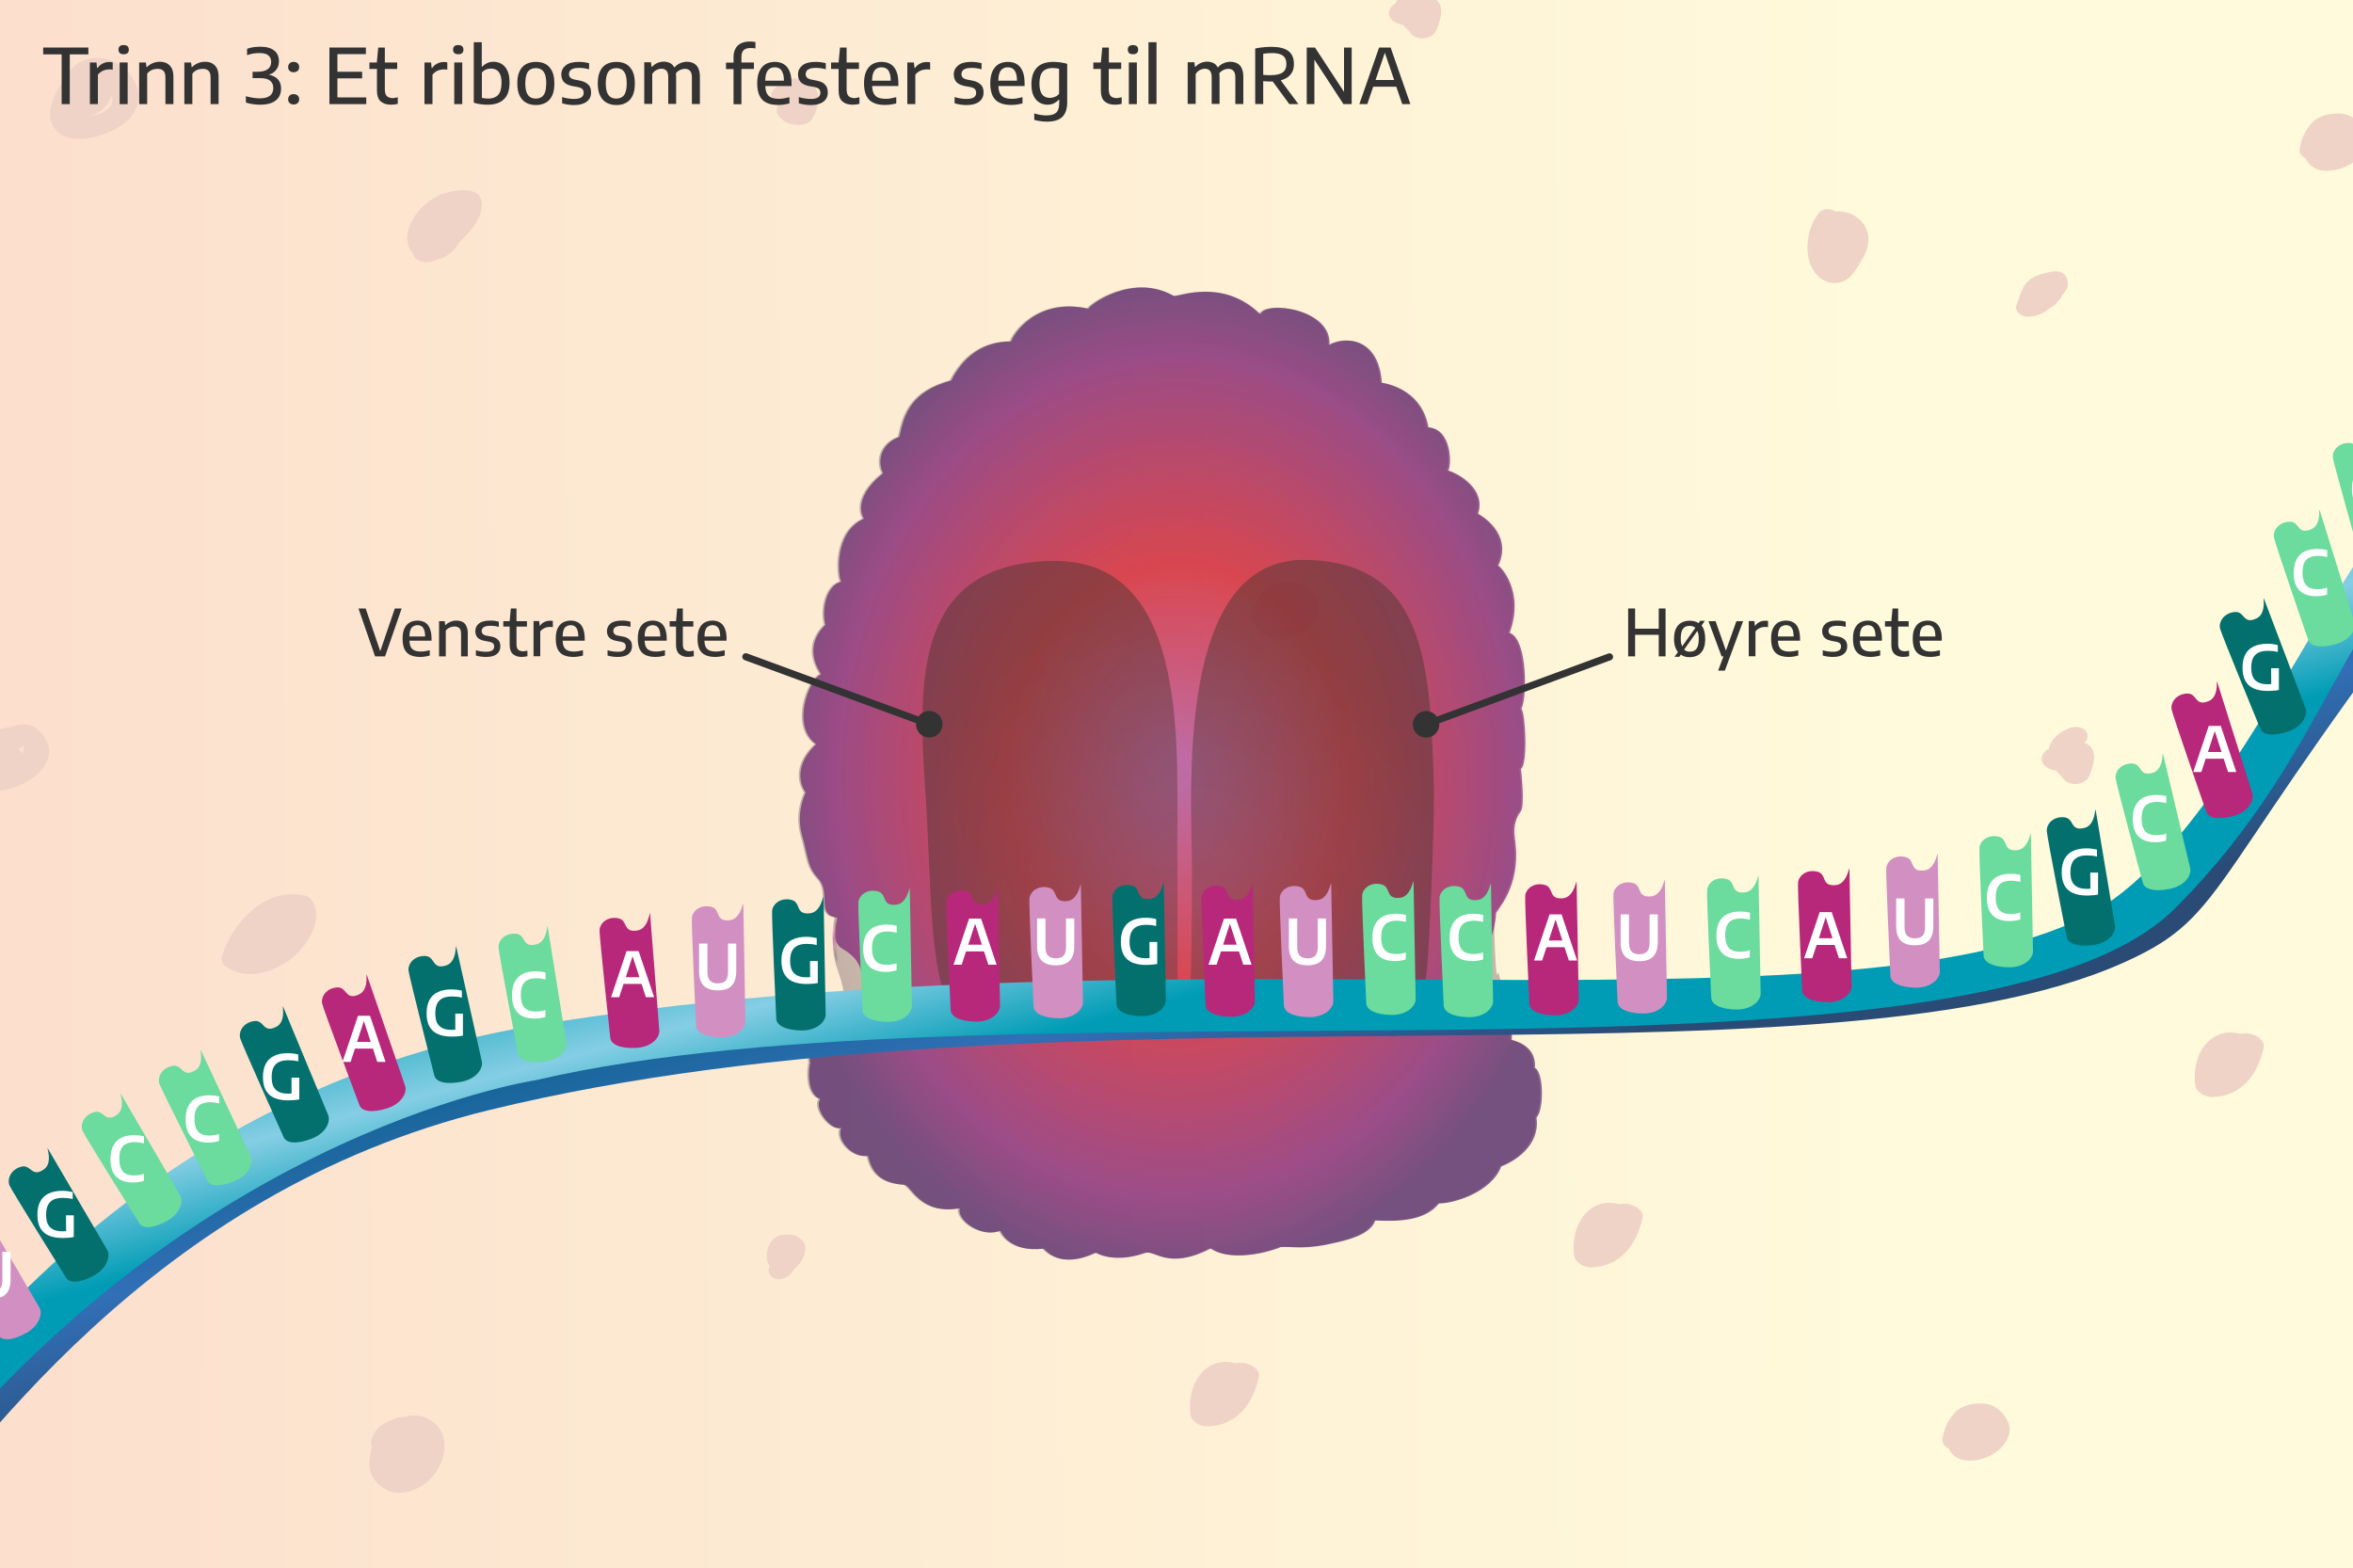<?xml version="1.0" encoding="utf-8"?>
<!-- Generator: Adobe Illustrator 28.1.0, SVG Export Plug-In . SVG Version: 6.00 Build 0)  -->
<svg version="1.1" id="Layer_1" xmlns="http://www.w3.org/2000/svg" xmlns:xlink="http://www.w3.org/1999/xlink" x="0px" y="0px"
	 viewBox="0 0 2000 1333" style="enable-background:new 0 0 2000 1333;" xml:space="preserve">
<rect x="0" y="0" width="2000" height="1333" fill="#808080" stroke="none"/>
<style type="text/css">
	.st0{fill-rule:evenodd;clip-rule:evenodd;fill:url(#SVGID_1_);}
	.st1{fill-rule:evenodd;clip-rule:evenodd;fill:#EFD3C7;}
	.st2{opacity:0.4;}
	.st3{fill-rule:evenodd;clip-rule:evenodd;fill:url(#SVGID_00000168810364826740401080000012065322562944036749_);}
	.st4{opacity:0.7;}
	.st5{fill-rule:evenodd;clip-rule:evenodd;fill:url(#SVGID_00000181793034793365691570000002291367802898008761_);}
	.st6{opacity:0.5;}
	.st7{fill-rule:evenodd;clip-rule:evenodd;fill:url(#SVGID_00000017503144144180172560000005241314108538135938_);}
	.st8{fill-rule:evenodd;clip-rule:evenodd;fill:url(#SVGID_00000043456305342134037160000013594820734906421935_);}
	.st9{fill:url(#SVGID_00000031903113473197550490000011752034563087902088_);}
	.st10{fill:url(#SVGID_00000062193046274285693250000013167732284105903805_);}
	.st11{fill:#D190C1;}
	.st12{fill:#03706D;}
	.st13{fill:#6BDB9E;}
	.st14{fill:#B7287A;}
	.st15{fill:#FFFFFF;}
	.st16{fill-rule:evenodd;clip-rule:evenodd;fill:url(#SVGID_00000014609818779605514760000002178552784851945909_);}
	.st17{fill:#333333;}
	.st18{display:none;}
	.st19{display:inline;fill-rule:evenodd;clip-rule:evenodd;fill:#FF0DD1;}
</style>
<g id="Background">
	<g>
		
			<linearGradient id="SVGID_1_" gradientUnits="userSpaceOnUse" x1="-450.382" y1="640.817" x2="1592.895" y2="640.817" gradientTransform="matrix(1 -2.100000e-03 -2.100000e-03 -1 1.968 1327.613)">
			<stop  offset="0" style="stop-color:#FBD8C9"/>
			<stop  offset="1" style="stop-color:#FFFADB"/>
		</linearGradient>
		<polygon class="st0" points="2021.8,1378.5 -21.4,1382.8 -24.4,-9 2018.8,-13.4 		"/>
		<path class="st1" d="M39,628.7c-7.6-13.7-18.2-15.3-28.8-10.9c-21.2,1.3-37.5,20.3-44.4,39.3c-1,2.8,0.7,6.7,3,8.4
			c2,1.4,4.1,2.6,6.2,3.5c3.2,2.3,7.8,3.4,10.8,3.3c0.2,0,0.3,0,0.5,0c11,1.6,22.6-1,32.8-5.9C33.1,659.8,48.1,645.1,39,628.7z
			 M19.6,640.4c-1.1-1.3-2.6-2.4-4.2-3.2c1.3-1.1,2.7-2.1,4.2-3.1c0.2-0.1,0.4-0.2,0.5-0.3C20.5,635.7,20.3,638.5,19.6,640.4z"/>
		<path class="st1" d="M104.3,57c-16-12.8-40-9.7-48.1,8.7c-6.9,8.1-11.8,18.5-13.3,26.6c-1.9,10.8,3.4,21.2,14.1,24.4
			c14.2,4.3,32.6-1.7,44.8-9.2C122.4,94.7,122.5,71.7,104.3,57z M94.7,89.3c-3.6,6.1-12.8,8.6-20.6,10.5c-0.9,0.2-2,0.4-3,0.4
			c11.5-2,20.4-8.7,23.7-19.3c0.3,1,0.6,2,0.8,3.3C95.8,85,95,88.7,94.7,89.3z"/>
		<path class="st1" d="M265.7,766.5c-2.4-4.1-5.5-5.6-8.9-5.6c-0.3-0.1-0.5-0.2-0.8-0.2c-31.2-5.5-58.4,23.8-67.1,51.2
			c-1.1,3.4-0.6,7,2.4,9.2c16.7,12.5,39.1,6.1,54.7-5C259,806.7,275.7,783.4,265.7,766.5z"/>
		<path class="st1" d="M363.8,1206c-6.5-3.4-13.7-3.5-20.4-1.5c-3.8-0.2-7.5,0.9-10.9,2.9c-7.5,2.1-14.2,7.7-16.8,15.9
			c-0.9,2.9-0.5,4.9,0.6,6.3c-1.4,4.3-2.2,8.9-2.4,13.5c-0.5,10.2,5.4,18,14,22.9c10.9,6.1,25.1,1.6,34.2-5.6
			C378.7,1247.4,386.3,1217.7,363.8,1206z"/>
		<path class="st1" d="M693.3,75.2c-2.2-3.8-7-6.8-11.2-7.7c-5.1-1.1-10.3-0.9-15,1.4c-2.3,1.1-4.3,2.3-6.2,4
			c-2.7,2.4-6.1,5.4-5.2,9.5c0.7,3.2,2.6,5.7,5.1,7.4c0,0.3,0,0.7,0.1,1c-0.1,0.1-0.1,0.2-0.2,0.3c-2.5,6.5,4.6,11.9,9.8,13.7
			c5.9,2,15.9,2.4,19.5-3.4c2.5-4,4.5-8.4,5.4-13C696.4,83.6,695.8,79.4,693.3,75.2z"/>
		<path class="st1" d="M682.3,1054.8c-1.7-1.8-3.1-3-5.3-4.2c-2.3-1.3-5.7-1.1-8.3-1.2c-6.1-0.4-11.7,2.6-14.5,8.1
			c-2.1,4.1-3,9-2.2,13.6c0.4,2.2,1.2,3.8,2.3,5.1c0,0.1-0.1,0.1-0.1,0.2c-2.8,4.9,1.1,10.2,6.1,10.8c5.9,0.8,11.6-2.8,14.3-7.9
			c0,0,0,0,0.1-0.1c0.1-0.2,0.5-0.6,0.8-0.9c1.3-1.3,2.6-2.6,3.9-4c2.7-3.2,4.4-7.1,5-11.2C684.7,1060,684.6,1057.3,682.3,1054.8z"
			/>
		<path class="st1" d="M1111,499c-5.1-3.9-10.6-5.2-16-4.7c-6.8-0.1-13.9,1.8-19,6.2c-2.1,1.8-3.8,3.8-5.1,5.9
			c-3.7,4.9-6.1,11.1-6.9,16.9c0,0.1,0,0.1-0.1,0.2c-0.7,3,0.3,5.3,2,7c0.8,0.9,1.8,1.6,3,2c6.3,14.1,26,12,38.1,4.6
			c6.3-3.9,11.5-9.8,13.4-17.1C1122.6,512.2,1116.9,503.5,1111,499z"/>
		<path class="st1" d="M1698.3,1197.7c-5.1-3.9-10.6-5.2-16-4.7c-6.8-0.1-13.9,1.8-19,6.2c-2.1,1.8-3.8,3.8-5.1,5.9
			c-3.7,4.9-6.1,11.1-6.9,16.9c0,0.1,0,0.1-0.1,0.2c-0.7,3,0.3,5.3,2.1,7c0.8,0.9,1.8,1.6,3,2c6.3,14.1,26,12,38.1,4.6
			c6.3-3.9,11.5-9.8,13.4-17.1C1709.8,1210.9,1704.1,1202.1,1698.3,1197.7z"/>
		<path class="st1" d="M2001.9,101.3c-5.1-3.9-10.6-5.2-16-4.7c-6.8-0.1-13.9,1.8-19,6.2c-2.1,1.8-3.8,3.8-5.1,5.9
			c-3.7,4.9-6.1,11.1-6.9,16.9c0,0.1,0,0.1-0.1,0.2c-0.7,3,0.3,5.3,2.1,7c0.8,0.9,1.8,1.6,3,2c6.3,14.1,26,12,38.1,4.6
			c6.3-3.9,11.5-9.8,13.4-17.1C2013.4,114.5,2007.8,105.8,2001.9,101.3z"/>
		<path class="st1" d="M378.1,164.2c-2.1,0.2-4.2,1.1-6.1,2.4c-9.8,4.7-18.2,13.4-22.7,22.9c-3.2,6.9-4.5,13.7-1.6,20.9
			c0.7,1.7,1.7,3.1,3,4.2c0.8,4,3.5,7.1,9.3,8.1c3.9,0.7,8-0.4,11.9-2.3c7.7-1.4,14.3-7.2,18.2-14.1c0.3-0.3,0.5-0.5,0.8-0.8
			c8.1-7.6,17.8-18.5,18.6-30.2C410.8,157.5,388.9,161.1,378.1,164.2z"/>
		<path class="st1" d="M1560.3,179.8c-4.6-2.8-10.9-3.1-14.5,1.4c-11.3,14-14.2,41.4,0.3,54.3c8.2,7.2,19.9,6.7,27.3-1.1
			c4.1-4.3,6.4-9.4,9.6-14.3c2.5-3.9,4.2-8.5,4.9-13C1590.5,190.8,1575.4,178.2,1560.3,179.8z"/>
		<path class="st1" d="M1909.9,878.4c-2,0-4.1,0.1-6.1,0.3c-9.3-2.7-19.1-0.8-26.8,6.6c-9.8,9.3-12.8,24.5-11,37.4
			c0.8,6,9,10,14.4,9.8c25-0.7,39-19.4,43.7-42.3C1925.4,883.3,1915.3,878.4,1909.9,878.4z"/>
		<path class="st1" d="M1055.8,1158.4c-2,0-4.1,0.1-6.1,0.3c-9.3-2.7-19.1-0.8-26.8,6.6c-9.8,9.4-12.8,24.5-11,37.4
			c0.8,6,9,10,14.4,9.8c25-0.7,39-19.4,43.7-42.3C1071.3,1163.3,1061.2,1158.4,1055.8,1158.4z"/>
		<path class="st1" d="M1381.9,1023.2c-2,0-4.1,0.1-6.1,0.3c-9.3-2.7-19.1-0.8-26.8,6.6c-9.8,9.3-12.8,24.5-11,37.4
			c0.8,6,9,10,14.4,9.8c25-0.7,39-19.4,43.7-42.3C1397.4,1028.1,1387.3,1023.2,1381.9,1023.2z"/>
		<g>
			<path class="st1" d="M1752.6,660.9C1752.7,661.3,1752.7,661.2,1752.6,660.9L1752.6,660.9z"/>
			<path class="st1" d="M1773.7,632.2c-0.8-0.4-1.6-0.7-2.3-1c0.1,0,0.1-0.1,0.2-0.1c3.3-2.1,3.7-6.8,1.3-9.6
				c-3.5-4.2-9.9-4.4-14.5-2.4c-8.4,3.6-15.3,9.3-16.9,17.3c-0.1,0-0.1,0.1-0.2,0.1c-7.8,4.4-8,13.1,0.6,16.9c2,0.9,3.9,1.4,5.8,1.8
				c0.1,0.1,0.2,0.2,0.3,0.3c1,1.3,2.2,2.5,3.3,3.6c0.8,0.8,1.1,1.5,1.3,1.8c-0.2-0.4-0.5-1.4-0.8-3.2c2.2,11.1,19.9,11.7,24.1,1.6
				C1779.2,651.3,1783.9,637.8,1773.7,632.2z"/>
		</g>
		<g>
			<path class="st1" d="M1197.6,27.2C1197.7,27.5,1197.7,27.4,1197.6,27.2L1197.6,27.2z"/>
			<path class="st1" d="M1218.8-1.6c-0.8-0.4-1.6-0.7-2.3-1c0.1,0,0.1-0.1,0.2-0.1c3.3-2.1,3.7-6.8,1.3-9.6
				c-3.5-4.2-9.9-4.4-14.5-2.4c-8.4,3.6-15.3,9.3-16.9,17.3c-0.1,0-0.1,0.1-0.2,0.1c-7.8,4.4-8,13.1,0.6,16.9c2,0.9,3.9,1.4,5.8,1.8
				c0.1,0.1,0.2,0.2,0.3,0.3c1,1.3,2.2,2.5,3.3,3.6c0.8,0.8,1.1,1.5,1.3,1.8c-0.2-0.4-0.5-1.4-0.8-3.2c2.2,11.1,19.9,11.7,24.1,1.6
				C1224.2,17.5,1228.9,4,1218.8-1.6z"/>
		</g>
		<path class="st1" d="M1756.4,235.7c-2-4.5-7.3-5.7-11.8-4.9c-7.7,1.5-15.8,3-21.5,8.9c-4.9,5.1-6.5,12.8-9,19.2
			c-2.2,5.7,3.9,10.5,9.1,10.3s9.8-1.1,14.3-3.8c2.7-1.6,4.9-3.8,7.7-5.3c1.7-0.9,3.2-2.6,4.3-4.5c1.6-1.4,2.9-3.2,3.6-5.3
			c0.4-0.4,0.9-0.7,1.2-1.2C1757.8,245.1,1758.6,240.7,1756.4,235.7z"/>
	</g>
</g>
<g id="Layer_5">
	<g class="st2">
		<g>
			
				<radialGradient id="SVGID_00000114062230794845679200000015511787209814711715_" cx="690.257" cy="-90.241" r="440.558" fx="684.163" fy="-88.16" gradientTransform="matrix(1.875072e-02 1 0.777 -1.457818e-02 1051.157 -13.368)" gradientUnits="userSpaceOnUse">
				<stop  offset="3.030300e-02" style="stop-color:#B04E98"/>
				<stop  offset="0.394" style="stop-color:#DC7AAF"/>
				<stop  offset="0.988" style="stop-color:#575756"/>
			</radialGradient>
			<path style="fill-rule:evenodd;clip-rule:evenodd;fill:url(#SVGID_00000114062230794845679200000015511787209814711715_);" d="
				M1303,907.6c0.1-0.1,0.2-0.2,0.2-0.3c1.2-18.2-16.4-22.6-19.7-23.4c1.5-21.8-7.4-26.9-7.6-26.9c4.2-5.8-2.5-36.1-3.1-29.4
				c-0.9,9.4-3.3-33.6-2.5-51.4c0.1-2.4,20.9-21.6,16.4-59.8c-0.4-6.2-3.5-15.5,4.6-26.9c3.7-5.3,0.1-36,0.1-36
				c6-3.7,3.9-47.6,0.3-51.3c4.9-7,5.7-59.1-9.9-64.4c13.2-35.9-8.5-57.2-9.6-57.1c12.7-27.5-15.4-43.3-17.2-44.1
				c6.7-20.5-15.2-33.5-25.4-36.8c3.2-5,2.8-35.5-16.8-36.6c-6-34.5-39.6-37.9-39.6-37.9c-2.7-39-31.3-39.8-44.6-32.1
				c2.5-30.8-54.1-38.2-58.6-26.2c-31.7-30.9-68.3-14.9-73.4-15.5c-34.8-20.1-72.5,7.8-72.7,10.8c-44.1-10-64.6,22.5-65.7,27.8
				c-25.5,0-41.7,14.7-51,33.2c-34,9.3-40.2,28.6-44.1,47.9c-14.7,5.4-19.6,19.4-13.9,31c-27.8,22.4-16.3,38.6-16.3,38.6
				c-25.5,11.6-22.1,48.1-19.3,53.5c-11.9,2.9-17,22.4-13.4,36.7c-20.7,20.4-3.7,41.3-3.7,42c-10.6,4.4-25.5,44.1-4.2,59.5
				c-22.8,21.6-9.8,40.2-8.9,41c-9.3,20.9-2.9,36.7-1.5,42.2c3.9,15.8,3.9,22,12.4,31.3c10.9,11.9-2.2,30.6,15.5,32.8
				c1.7,0.1-6,21.7,1.7,43.3c8.9,24.9,5.9,29.7,4.8,39.9c0,0-22-2.4-27.9,23.2c-0.9,3.9-2.5,15.5-1.1,16.9
				c-0.9,0.8-4.6,26.3,8.5,30.9c-6.2,8.5,10.1,27.8,17.8,24.5c-4.6,10.3,9.3,25.7,22.8,23.9c3.2,14.7,11.6,23.3,30.8,24.5
				c5.8,0.4,13.6,25.9,47,20c0,0.3,0,0.6-0.1,0.8c-1.4,10.2,19.3,24.5,34.7,18.3c0.5,1,7.7,18.6,36.9,15.2
				c17.2,18.8,43.5,3.4,44.6,3.4c9.7,5.4,25.1,6.1,41.4,0.3c9.1-3.3,19.3,15.1,56.1-4c15,10.6,43.8,5.3,59.5-1.1
				c12.4-0.5,21.1,2.5,47.4-3.9c7-1.7,28.6-6.1,32.8-18.7c21,1,42.3,0.2,54.2-14.5c11.7,0.3,44.4-9.2,52.9-31.4
				c9.4-3.6,33.3-16.5,29.9-41.6C1310.8,943.9,1310.9,911,1303,907.6z"/>
		</g>
	</g>
	<g class="st4">
		<g>
			
				<radialGradient id="SVGID_00000111914168964698739750000009433863107435938477_" cx="700.889" cy="-75.173" r="426.676" fx="699.847" fy="-73.234" gradientTransform="matrix(-5.434928e-03 1 0.815 4.431315e-03 1064.904 -41.002)" gradientUnits="userSpaceOnUse">
				<stop  offset="3.030300e-02" style="stop-color:#B04E98"/>
				<stop  offset="0.418" style="stop-color:#D0131D"/>
				<stop  offset="0.836" style="stop-color:#881F77"/>
				<stop  offset="1" style="stop-color:#55266D"/>
			</radialGradient>
			<path style="fill-rule:evenodd;clip-rule:evenodd;fill:url(#SVGID_00000111914168964698739750000009433863107435938477_);" d="
				M1304.5,907.6c0.1-0.1,0.2-0.2,0.2-0.3c1.2-18.2-16.4-22.6-19.7-23.4c1.5-21.8-14-30.1-18.6-30.2c-0.1,0-0.3,0-0.4,0
				c4.2-5.8-11.5-25.1-18.3-25.4c9.4,1.3,23.3-34.2,24-52c0.1-2.4,20.9-21.6,16.4-59.8c-0.4-6.2-3.5-15.5,4.6-26.9
				c3.7-5.3,0.1-36,0.1-36c6-3.7,3.9-47.6,0.3-51.3c4.9-7,5.7-59.1-9.9-64.4c13.2-35.9-8.5-57.2-9.6-57.1
				c12.7-27.5-15.4-43.3-17.2-44.1c6.7-20.5-15.2-33.5-25.4-36.8c3.2-5,2.8-35.5-16.8-36.6c-6-34.5-39.6-37.9-39.6-37.9
				c-2.7-39-31.3-39.8-44.6-32.1c2.5-30.8-54.1-38.2-58.6-26.2c-31.7-30.9-68.3-14.9-73.4-15.5c-34.8-20.1-72.5,7.8-72.7,10.8
				c-44.1-10-64.6,22.5-65.7,27.8c-25.5,0-41.7,14.7-51,33.2c-34,9.3-40.2,28.6-44.1,47.9c-14.7,5.4-19.6,19.4-13.9,31
				c-27.8,22.4-16.3,38.6-16.3,38.6c-25.5,11.6-22.1,48.1-19.3,53.5c-11.9,2.9-17,22.4-13.4,36.7c-20.7,20.4-3.7,41.3-3.7,42
				c-10.6,4.4-25.5,44.1-4.2,59.5c-22.8,21.6-9.8,40.2-8.9,41c-9.3,20.9-2.9,36.7-1.5,42.2c3.9,15.8,3.9,22,12.4,31.3
				c10.9,11.9-2.2,30.6,15.5,32.8c1.7,0.1-6.8,19.8,4.6,26.4c19.3,11.2,13.5,20.8,21,27.3c2.5,2.2,13,9,13.4,9.3
				c-15.8-3.8-31.4,10.1-32.4,20.3c0,0-22-2.4-27.9,23.2c-0.9,3.9-2.5,15.5-1.1,16.9c-0.9,0.8-4.6,26.3,8.5,30.9
				c-6.2,8.5,10.1,27.8,17.8,24.5c-4.6,10.3,9.3,25.7,22.8,23.9c3.2,14.7,11.6,23.3,30.8,24.5c5.8,0.4,13.6,25.9,47,20
				c0,0.3,0,0.6-0.1,0.8c-1.4,10.2,19.3,24.5,34.7,18.3c0.5,1,7.7,18.6,36.9,15.2c17.2,18.8,43.5,3.4,44.6,3.4
				c9.7,5.4,25.1,6.1,41.4,0.3c9.1-3.3,19.3,15.1,56.1-4c15,10.6,43.8,5.3,59.5-1.1c12.4-0.5,21.1,2.5,47.4-3.9
				c7-1.7,28.6-6.1,32.8-18.7c21,1,42.3,0.2,54.2-14.5c11.7,0.3,44.4-9.2,52.9-31.4c9.4-3.6,33.3-16.5,29.9-41.6
				C1312.4,943.9,1312.4,911,1304.5,907.6z"/>
		</g>
	</g>
	<g class="st6">
		<g>
			
				<radialGradient id="SVGID_00000077287271570297578680000009600621585776283294_" cx="1000.922" cy="577.462" r="247.86" fx="1020.895" fy="579.743" gradientTransform="matrix(1 -9.385371e-03 -9.220976e-03 -0.982 0.658 1343.023)" gradientUnits="userSpaceOnUse">
				<stop  offset="3.030300e-02" style="stop-color:#764151"/>
				<stop  offset="1" style="stop-color:#4D3531"/>
			</radialGradient>
			<path style="fill-rule:evenodd;clip-rule:evenodd;fill:url(#SVGID_00000077287271570297578680000009600621585776283294_);" d="
				M1218.7,667.6c-3-104.3-7.5-189-107.7-191.7c-113.3-3.1-97.9,199.4-97.9,262s-0.5,77.3-1.5,108.2c27.3,23.7,72,13.6,100.2,13.5
				c48.7-0.1,89.2,64.3,100.7-32.1C1215,806.8,1219.5,695.9,1218.7,667.6z"/>
		</g>
	</g>
	<g class="st6">
		<g>
			
				<radialGradient id="SVGID_00000109732511421310658610000014511408374356883630_" cx="1007.972" cy="584.892" r="250.969" fx="1028.196" fy="587.201" gradientTransform="matrix(1 -9.385371e-03 -9.220976e-03 -0.982 0.727 1342.959)" gradientUnits="userSpaceOnUse">
				<stop  offset="3.030300e-02" style="stop-color:#764151"/>
				<stop  offset="1" style="stop-color:#4D3531"/>
			</radialGradient>
			<path style="fill-rule:evenodd;clip-rule:evenodd;fill:url(#SVGID_00000109732511421310658610000014511408374356883630_);" d="
				M1000.8,733.4c-1.5-86.6,15.5-259.7-107.7-256.6c-113.3,2.8-113.3,96.6-106.8,192.1c5.7,83.3,3,160.7,22.9,188.2
				c17.8,24.6,56.8,3.6,84.8,3.5c34.8-0.1,84.6,27.7,106.9-11.2C1001.1,819,1000.8,812.2,1000.8,733.4z"/>
		</g>
	</g>
	<g>
		<g>
			
				<linearGradient id="SVGID_00000080906186109773264020000003899728478562649246_" gradientUnits="userSpaceOnUse" x1="637.16" y1="148.173" x2="637.16" y2="-152.024" gradientTransform="matrix(0.963 -0.271 -0.271 -0.963 376.232 1007.993)">
				<stop  offset="0" style="stop-color:#005D80"/>
				<stop  offset="0.539" style="stop-color:#316FB6"/>
				<stop  offset="1" style="stop-color:#294B75"/>
			</linearGradient>
			<path style="fill:url(#SVGID_00000080906186109773264020000003899728478562649246_);" d="M-97.4,1328.3
				c73.3-89.5,224.8-314.3,513-384.7c480.4-117.4,1129.3-9.3,1389-125.2c92.9-41.5,64.9-67.2,301.5-371l-32.5-16.2
				c0,0-210.2,343.6-348.3,383c-347.3,99.3-971.1-25.9-1421,148c-255.4,98.7-405.9,339.9-405.9,339.9L-97.4,1328.3z"/>
			
				<linearGradient id="SVGID_00000017478282936566273220000011119583123584164793_" gradientUnits="userSpaceOnUse" x1="632.34" y1="177.06" x2="629.572" y2="-16.364" gradientTransform="matrix(0.963 -0.271 -0.271 -0.963 376.232 1007.993)">
				<stop  offset="0" style="stop-color:#009CB5"/>
				<stop  offset="0.558" style="stop-color:#85CEE4"/>
				<stop  offset="1" style="stop-color:#009CB5"/>
			</linearGradient>
			<path style="fill:url(#SVGID_00000017478282936566273220000011119583123584164793_);" d="M2066.7,421.9
				c9,2.4,32.5,20.9,32.5,20.9c-106.7,58-113.6,192.5-250.4,329.3c-173.1,173.1-997.1,53.3-1393.6,146.1c0,0-315.4,46.4-556.6,384
				l-23.1-33.8c7,18.6,173.9-329.3,577.4-396.5c524-87.3,1106.1,13.9,1319.4-92.8C1906.7,711.7,2006.4,405.6,2066.7,421.9z"/>
			<g>
				<g>
					<path class="st11" d="M-16.5,1025.9c-3-5.3,4.9,10.7-3.7,16.9c-10.6,7.6-10.9-4.5-19.4-2.2c-8.8,2.4-12.1,10.3-9.9,16
						c1.6,4,48,78.2,48,78.2c3.1,5.3,12.2,4.7,23.7-1.7s14.3-16.7,11.2-21.9L-16.5,1025.9z"/>
				</g>
			</g>
			<g>
				<g>
					<path class="st12" d="M41.1,977c-3-5.3,4.9,10.7-3.7,16.9c-10.6,7.6-10.9-4.5-19.4-2.2c-8.8,2.4-12.1,10.3-9.9,16
						c1.6,4,48,78.2,48,78.2c3.1,5.3,12.2,4.7,23.7-1.7s14.3-16.7,11.2-22L41.1,977z"/>
				</g>
			</g>
			<g>
				<g>
					<path class="st13" d="M103.2,930.6c-3-5.3,4.9,10.7-3.7,16.9c-10.6,7.6-10.9-4.5-19.4-2.2c-8.8,2.4-12.1,10.3-9.9,16
						c1.6,4,48,78.2,48,78.2c3.1,5.3,12.2,4.7,23.7-1.7s14.3-16.7,11.2-21.9L103.2,930.6z"/>
				</g>
			</g>
			<g>
				<g>
					<path class="st13" d="M171.1,893.4c-2.6-5.5,3.9,11.1-5.3,16.5c-11.3,6.6-10.5-5.5-19.1-3.9c-9,1.6-13,9.2-11.3,15
						c1.2,4.1,40.7,82.2,40.7,82.2c2.6,5.5,11.7,5.8,23.8,0.5s15.7-15.3,13.1-20.8L171.1,893.4z"/>
				</g>
			</g>
			<g>
				<g>
					<path class="st12" d="M241,856.5c-2.3-5.6,3.4,11.3-6,16.2c-11.6,6.1-10.2-5.9-18.9-4.8c-9.1,1.2-13.4,8.6-12,14.5
						c1,4.1,36.9,84,36.9,84c2.3,5.6,11.4,6.3,23.8,1.5c12.4-4.7,16.4-14.6,14.1-20.2L241,856.5z"/>
				</g>
			</g>
			<g>
				<g>
					<path class="st11" d="M631.8,769.3c-0.1-6.1-1,11.8-11.5,12.9c-13,1.4-7.3-9.3-15.8-11.4c-8.9-2.2-15.6,3.1-16.4,9.1
						c-0.6,4.2,3.5,91.7,3.5,91.7c0.1,6.1,8.3,10,21.5,10.2c13.2,0.1,20.6-7.6,20.5-13.7L631.8,769.3z"/>
				</g>
			</g>
			<g>
				<g>
					<path class="st12" d="M700,763.4c-0.1-6.1-1,11.8-11.5,12.9c-13,1.4-7.3-9.3-15.8-11.4c-8.9-2.2-15.6,3.1-16.4,9.1
						c-0.6,4.2,3.5,91.7,3.5,91.7c0.1,6.1,8.3,10,21.5,10.2c13.2,0.1,20.6-7.6,20.5-13.7L700,763.4z"/>
				</g>
			</g>
			<g>
				<g>
					<path class="st13" d="M773.3,756.1c-0.1-6.1-1,11.8-11.5,12.9c-13,1.4-7.3-9.3-15.8-11.4c-8.9-2.2-15.6,3.1-16.4,9.1
						c-0.6,4.2,3.5,91.7,3.5,91.7c0.1,6.1,8.3,10,21.5,10.2c13.2,0.1,20.6-7.6,20.5-13.7L773.3,756.1z"/>
				</g>
			</g>
			<g>
				<g>
					<path class="st14" d="M848.2,755.9c-0.1-6.1-1,11.8-11.5,12.9c-13,1.4-7.3-9.3-15.8-11.4c-8.9-2.2-15.6,3.1-16.4,9.1
						c-0.6,4.2,3.5,91.7,3.5,91.7c0.1,6.1,8.3,10,21.5,10.2c13.2,0.1,20.6-7.6,20.5-13.7L848.2,755.9z"/>
				</g>
			</g>
			<g>
				<g>
					<path class="st11" d="M918.7,753c-0.1-6.1-1,11.8-11.5,12.9c-13,1.4-7.3-9.3-15.8-11.4c-8.9-2.2-15.6,3.1-16.4,9.1
						c-0.6,4.2,3.5,91.7,3.5,91.7c0.1,6.1,8.3,10,21.5,10.2c13.2,0.1,20.6-7.6,20.5-13.7L918.7,753z"/>
				</g>
			</g>
			<g>
				<g>
					<path class="st12" d="M989.2,751.2c-0.1-6.1-1,11.8-11.5,12.9c-13,1.4-7.3-9.3-15.8-11.4c-8.9-2.2-15.6,3.1-16.4,9.1
						c-0.6,4.2,3.5,91.7,3.5,91.7c0.1,6.1,8.3,10,21.5,10.2c13.2,0.1,20.6-7.6,20.5-13.7L989.2,751.2z"/>
				</g>
			</g>
			<g>
				<g>
					<path class="st14" d="M1064.9,751.8c-0.1-6.1-1,11.8-11.5,12.9c-13,1.4-7.3-9.3-15.8-11.4c-8.9-2.2-15.6,3.1-16.4,9.1
						c-0.6,4.2,3.5,91.7,3.5,91.7c0.1,6.1,8.3,10,21.5,10.2c13.2,0.1,20.6-7.6,20.5-13.7L1064.9,751.8z"/>
				</g>
			</g>
			<g>
				<g>
					<path class="st11" d="M1131.5,752.1c-0.1-6.1-1,11.8-11.5,12.9c-13,1.4-7.3-9.3-15.8-11.4c-8.9-2.2-15.6,3.1-16.4,9.1
						c-0.6,4.2,3.5,91.7,3.5,91.7c0.1,6.1,8.3,10,21.5,10.2c13.2,0.1,20.6-7.6,20.5-13.7L1131.5,752.1z"/>
				</g>
			</g>
			<g>
				<g>
					<path class="st13" d="M1201.5,750.2c-0.1-6.1-1,11.8-11.5,12.9c-13,1.4-7.3-9.3-15.8-11.4c-8.9-2.2-15.6,3.1-16.4,9.1
						c-0.6,4.2,3.5,91.7,3.5,91.7c0.1,6.1,8.3,10,21.5,10.2c13.2,0.1,20.6-7.6,20.5-13.7L1201.5,750.2z"/>
				</g>
			</g>
			<g>
				<g>
					<path class="st13" d="M1267.3,752.1c-0.1-6.1-1,11.8-11.5,12.9c-13,1.4-7.3-9.3-15.8-11.4c-8.9-2.2-15.6,3.1-16.4,9.1
						c-0.6,4.2,3.5,91.7,3.5,91.7c0.1,6.1,8.3,10,21.5,10.2c13.2,0.1,20.6-7.6,20.5-13.7L1267.3,752.1z"/>
				</g>
			</g>
			<g>
				<g>
					<path class="st14" d="M1340.1,750.6c-0.1-6.1-1,11.8-11.5,12.9c-13,1.4-7.3-9.3-15.8-11.4c-8.9-2.2-15.6,3.1-16.4,9.1
						c-0.6,4.2,3.5,91.7,3.5,91.7c0.1,6.1,8.3,10,21.5,10.2c13.2,0.1,20.6-7.6,20.5-13.7L1340.1,750.6z"/>
				</g>
			</g>
			<g>
				<g>
					<path class="st11" d="M1415.1,749c-0.1-6.1-1,11.8-11.5,12.9c-13,1.4-7.3-9.3-15.8-11.4c-8.9-2.2-15.6,3.1-16.4,9.1
						c-0.6,4.2,3.5,91.7,3.5,91.7c0.1,6.1,8.3,10,21.5,10.2c13.2,0.1,20.6-7.6,20.5-13.7L1415.1,749z"/>
				</g>
			</g>
			<g>
				<g>
					<path class="st13" d="M1494.7,745.6c-0.1-6.1-1,11.8-11.5,12.9c-13,1.4-7.3-9.3-15.8-11.4c-8.9-2.2-15.6,3.1-16.4,9.1
						c-0.6,4.2,3.5,91.7,3.5,91.7c0.1,6.1,8.3,10,21.5,10.2c13.2,0.1,20.6-7.6,20.5-13.7L1494.7,745.6z"/>
				</g>
			</g>
			<g>
				<g>
					<path class="st14" d="M1572,739.4c-0.1-6.1-1,11.8-11.5,12.9c-13,1.4-7.3-9.3-15.8-11.4c-8.9-2.2-15.6,3.1-16.4,9.1
						c-0.6,4.2,3.5,91.7,3.5,91.7c0.1,6.1,8.3,10,21.5,10.2c13.2,0.1,20.6-7.6,20.5-13.7L1572,739.4z"/>
				</g>
			</g>
			<g>
				<g>
					<path class="st11" d="M1647,727c-0.1-6.1-1,11.8-11.5,12.9c-13,1.4-7.3-9.3-15.8-11.4c-8.9-2.2-15.6,3.1-16.4,9.1
						c-0.6,4.2,3.5,91.7,3.5,91.7c0.1,6.1,8.3,10,21.5,10.2c13.2,0.1,20.6-7.6,20.5-13.7L1647,727z"/>
				</g>
			</g>
			<g>
				<g>
					<path class="st13" d="M1726.2,709.7c-0.1-6.1-1,11.8-11.5,12.9c-13,1.4-7.3-9.3-15.8-11.4c-8.9-2.2-15.6,3.1-16.4,9.1
						c-0.6,4.2,3.5,91.7,3.5,91.7c0.1,6.1,8.3,10,21.5,10.2c13.2,0.1,20.6-7.6,20.5-13.7L1726.2,709.7z"/>
				</g>
			</g>
			<g>
				<g>
					<path class="st12" d="M1781.4,689.3c-1-6,0.7,11.8-9.5,14.4c-12.6,3.3-8.6-8.1-17.3-9c-9.1-0.9-15,5.3-14.9,11.4
						c0,4.3,16.9,90.2,16.9,90.2c1,6,9.7,8.7,22.8,6.9c13.1-1.8,19.3-10.5,18.3-16.5L1781.4,689.3z"/>
				</g>
			</g>
			<g>
				<g>
					<path class="st13" d="M1838.7,641.6c-1.4-5.9,1.6,11.7-8.5,15.1c-12.4,4.2-9.2-7.5-17.9-7.7c-9.2-0.3-14.6,6.4-14.1,12.4
						c0.3,4.2,23.1,88.8,23.1,88.8c1.4,5.9,10.3,8,23.2,5.3c12.9-2.7,18.5-11.8,17.1-17.7L1838.7,641.6z"/>
				</g>
			</g>
			<g>
				<g>
					<path class="st14" d="M1884.8,580.3c-1.8-5.8,2.4,11.5-7.4,15.6c-12.1,5-9.7-6.8-18.4-6.4c-9.1,0.4-14.1,7.4-13.2,13.4
						c0.6,4.2,29.4,86.9,29.4,86.9c1.8,5.8,10.8,7.3,23.5,3.6c12.7-3.6,17.6-13.1,15.8-18.9L1884.8,580.3z"/>
				</g>
			</g>
			<g>
				<g>
					<path class="st12" d="M1924.6,509.6c-2.1-5.7,3,11.4-6.5,16c-11.8,5.7-10-6.3-18.7-5.4c-9.1,0.9-13.7,8.2-12.4,14.1
						c0.9,4.2,34.2,85.1,34.2,85.1c2.1,5.7,11.2,6.6,23.7,2.3s16.9-14.1,14.7-19.8L1924.6,509.6z"/>
				</g>
			</g>
			<g>
				<g>
					<path class="st13" d="M1971.9,434.3c-1.8-5.8,2.4,11.6-7.5,15.6c-12.1,5-9.7-6.8-18.4-6.5c-9.1,0.4-14.1,7.3-13.2,13.4
						c0.6,4.2,29.1,87,29.1,87c1.8,5.8,10.8,7.3,23.5,3.7s17.6-13.1,15.8-18.9L1971.9,434.3z"/>
				</g>
			</g>
			<g>
				<g>
					<path class="st13" d="M2023.1,368.8c-1.5-5.9,1.7,11.7-8.3,15.2c-12.3,4.3-9.3-7.4-18-7.5c-9.2-0.2-14.5,6.5-13.9,12.6
						c0.4,4.2,24.2,88.5,24.2,88.5c1.5,5.9,10.4,7.9,23.3,5s18.4-12.1,16.9-18L2023.1,368.8z"/>
				</g>
			</g>
			<g>
				<g>
					<path class="st14" d="M312.1,829.5c-2-5.8,2.7,11.5-7,15.8c-11.9,5.4-9.9-6.5-18.5-6c-9.1,0.6-13.9,7.7-12.8,13.7
						c0.8,4.2,31.6,86.1,31.6,86.1c2,5.8,11,7,23.6,3s17.3-13.6,15.3-19.3L312.1,829.5z"/>
				</g>
			</g>
			<g>
				<g>
					<path class="st12" d="M388,805.6c-1.3-6,1.4,11.7-8.7,15c-12.4,4-9.1-7.6-17.8-8c-9.2-0.4-14.7,6.2-14.3,12.2
						c0.3,4.2,21.9,89.1,21.9,89.1c1.3,6,10.1,8.1,23.1,5.6s18.7-11.6,17.3-17.5L388,805.6z"/>
				</g>
			</g>
			<g>
				<g>
					<path class="st13" d="M465.6,788.3c-0.9-6,0.7,11.8-9.6,14.4c-12.7,3.2-8.6-8.1-17.3-9c-9.1-0.9-15,5.3-15,11.3
						c0,4.3,16.5,90.2,16.5,90.2c0.9,6,9.6,8.7,22.8,7c13.1-1.8,19.3-10.4,18.3-16.4L465.6,788.3z"/>
				</g>
			</g>
			<g>
				<g>
					<path class="st14" d="M552.6,777.3c-0.4-6.1-0.3,11.8-10.7,13.6c-12.9,2.2-7.9-8.8-16.5-10.4c-9-1.7-15.4,4-15.8,10.1
						c-0.3,4.2,9.1,91.3,9.1,91.3c0.5,6.1,8.9,9.5,22.1,8.8c13.2-0.7,20.1-8.8,19.6-14.9L552.6,777.3z"/>
				</g>
			</g>
		</g>
		<g>
			<path class="st15" d="M532.6,808.4l-13.2,39.2h6.9l3.7-11.3h15.3l3.7,11.3h7l-13.2-39.2H532.6z M531.9,830.6l5.8-17.8l5.8,17.8
				H531.9z"/>
			<path class="st15" d="M618.8,826.2c0,3.4-0.7,5.8-2.1,7.4c-1.4,1.5-3.6,2.3-6.6,2.3c-2.9,0-5.1-0.8-6.6-2.3
				c-1.4-1.5-2.2-4-2.2-7.4V802h-7.1v23.5c0,3.7,0.6,6.7,1.7,9.1c1.1,2.4,2.8,4.2,5.2,5.4c2.3,1.2,5.3,1.8,9,1.8
				c3.6,0,6.6-0.6,8.9-1.8c2.3-1.2,4-3,5.1-5.4s1.7-5.4,1.7-9.1V802h-7L618.8,826.2L618.8,826.2z"/>
			<path class="st15" d="M688.6,830.6c-1.1,0.1-2.2,0.1-3.3,0.1c-3,0-5.6-0.5-7.6-1.5s-3.6-2.5-4.6-4.5s-1.5-4.7-1.5-8
				c0-3.5,0.5-6.2,1.6-8.4c1.1-2.1,2.7-3.6,4.8-4.6s4.8-1.4,7.9-1.4c1.4,0,2.7,0.1,4.1,0.2c1.3,0.2,2.7,0.4,4.2,0.8v-5.9
				c-1.4-0.4-2.9-0.6-4.3-0.8c-1.5-0.2-3-0.3-4.5-0.3c-4.5,0-8.3,0.7-11.5,2.2c-3.2,1.4-5.6,3.7-7.2,6.7c-1.7,3-2.5,6.8-2.5,11.4
				c0,4.6,0.8,8.3,2.4,11.2c1.6,2.9,4,5.1,7.2,6.5s7.2,2.1,11.9,2.1c1.6,0,3.1-0.1,4.6-0.2s3.1-0.3,4.8-0.6v-18.7h-6.6L688.6,830.6
				L688.6,830.6z"/>
			<path class="st15" d="M753.7,785.9c-4.2,0-7.8,0.7-10.8,2.2s-5.2,3.7-6.8,6.7s-2.4,6.8-2.4,11.3c0,3.6,0.4,6.6,1.3,9.2
				c0.9,2.5,2.2,4.6,3.9,6.2c1.7,1.6,3.7,2.8,6.1,3.5c2.4,0.8,5.1,1.1,8.2,1.1c1.6,0,3.2-0.1,4.7-0.4c1.5-0.2,2.9-0.6,4.2-1v-5.9
				c-1.4,0.5-2.8,0.8-4.1,1s-2.7,0.3-4.1,0.3c-2.7,0-5.1-0.4-6.9-1.3c-1.9-0.9-3.3-2.4-4.3-4.5s-1.5-4.9-1.5-8.4
				c0-3.4,0.5-6.2,1.5-8.2c1-2.1,2.4-3.6,4.4-4.5s4.3-1.4,7.2-1.4c1.4,0,2.7,0.1,4,0.3s2.6,0.4,3.9,0.7v-5.9
				c-1.3-0.3-2.7-0.6-4.1-0.8C756.6,786,755.1,785.9,753.7,785.9z"/>
			<path class="st15" d="M823.7,780.8L810.5,820h6.9l3.7-11.3h15.3l3.7,11.3h7l-13.2-39.2H823.7z M823,803l5.8-17.8l5.8,17.8H823z"
				/>
			<path class="st15" d="M906.1,804.9c0,3.4-0.7,5.8-2.1,7.4c-1.4,1.5-3.6,2.3-6.6,2.3c-2.9,0-5.1-0.8-6.6-2.3
				c-1.4-1.5-2.2-4-2.2-7.4v-24.2h-7.1v23.5c0,3.7,0.6,6.7,1.7,9.1c1.1,2.4,2.8,4.2,5.2,5.4c2.3,1.2,5.3,1.8,9,1.8
				c3.6,0,6.6-0.6,8.9-1.8c2.3-1.2,4-3,5.1-5.4s1.7-5.4,1.7-9.1v-23.5h-7L906.1,804.9L906.1,804.9z"/>
			<path class="st15" d="M977.1,814.4c-1.1,0.1-2.2,0.1-3.3,0.1c-3,0-5.6-0.5-7.6-1.5s-3.6-2.5-4.6-4.5s-1.5-4.7-1.5-8
				c0-3.5,0.5-6.2,1.6-8.4c1.1-2.1,2.7-3.6,4.8-4.6s4.8-1.4,7.9-1.4c1.4,0,2.7,0.1,4.1,0.2c1.3,0.2,2.7,0.4,4.2,0.8v-5.9
				c-1.4-0.4-2.9-0.6-4.3-0.8c-1.5-0.2-3-0.3-4.5-0.3c-4.5,0-8.3,0.7-11.5,2.2c-3.2,1.4-5.6,3.7-7.2,6.7c-1.7,3-2.5,6.8-2.5,11.4
				c0,4.6,0.8,8.3,2.4,11.2c1.6,2.9,4,5.1,7.2,6.5s7.2,2.1,11.9,2.1c1.6,0,3.1-0.1,4.6-0.2s3.1-0.3,4.8-0.6v-18.7H977L977.1,814.4
				L977.1,814.4z"/>
			<path class="st15" d="M1040.4,780.8l-13.2,39.2h6.9l3.7-11.3h15.3l3.7,11.3h7l-13.2-39.2H1040.4z M1039.6,803l5.8-17.8l5.8,17.8
				H1039.6z"/>
			<path class="st15" d="M1120.1,804.9c0,3.4-0.7,5.8-2.1,7.4c-1.4,1.5-3.6,2.3-6.6,2.3c-2.9,0-5.1-0.8-6.6-2.3
				c-1.4-1.5-2.2-4-2.2-7.4v-24.2h-7.1v23.5c0,3.7,0.6,6.7,1.7,9.1c1.1,2.4,2.8,4.2,5.2,5.4c2.3,1.2,5.3,1.8,9,1.8
				c3.6,0,6.6-0.6,8.9-1.8s4-3,5.1-5.4s1.7-5.4,1.7-9.1v-23.5h-7V804.9z"/>
			<path class="st15" d="M1186.5,776.7c-4.2,0-7.8,0.7-10.8,2.2s-5.2,3.7-6.8,6.7s-2.4,6.8-2.4,11.3c0,3.6,0.4,6.6,1.3,9.2
				c0.9,2.5,2.2,4.6,3.9,6.2c1.7,1.6,3.7,2.8,6.1,3.5c2.4,0.8,5.1,1.1,8.2,1.1c1.6,0,3.2-0.1,4.7-0.4c1.5-0.2,2.9-0.6,4.2-1v-5.9
				c-1.4,0.5-2.8,0.8-4.1,1c-1.3,0.2-2.7,0.3-4.1,0.3c-2.7,0-5.1-0.4-6.9-1.3c-1.9-0.9-3.3-2.4-4.3-4.5s-1.5-4.9-1.5-8.4
				c0-3.4,0.5-6.2,1.5-8.2c1-2.1,2.4-3.6,4.4-4.5s4.3-1.4,7.2-1.4c1.4,0,2.7,0.1,4,0.3s2.6,0.4,3.9,0.7v-5.9
				c-1.3-0.3-2.7-0.6-4.1-0.8C1189.4,776.8,1187.9,776.7,1186.5,776.7z"/>
			<path class="st15" d="M1252.2,776.7c-4.2,0-7.8,0.7-10.8,2.2s-5.2,3.7-6.8,6.7s-2.4,6.8-2.4,11.3c0,3.6,0.4,6.6,1.3,9.2
				c0.9,2.5,2.2,4.6,3.9,6.2c1.7,1.6,3.7,2.8,6.1,3.5c2.4,0.8,5.1,1.1,8.2,1.1c1.6,0,3.2-0.1,4.7-0.4c1.5-0.2,2.9-0.6,4.2-1v-5.9
				c-1.4,0.5-2.8,0.8-4.1,1c-1.3,0.2-2.7,0.3-4.1,0.3c-2.7,0-5.1-0.4-6.9-1.3c-1.9-0.9-3.3-2.4-4.3-4.5s-1.5-4.9-1.5-8.4
				c0-3.4,0.5-6.2,1.5-8.2c1-2.1,2.4-3.6,4.4-4.5s4.3-1.4,7.2-1.4c1.4,0,2.7,0.1,4,0.3s2.6,0.4,3.9,0.7v-5.9
				c-1.3-0.3-2.7-0.6-4.1-0.8C1255.2,776.8,1253.7,776.7,1252.2,776.7z"/>
			<path class="st15" d="M1317.1,777.2l-13.2,39.2h6.9l3.7-11.3h15.3l3.7,11.3h7l-13.2-39.2H1317.1z M1316.4,799.4l5.8-17.8
				l5.8,17.8H1316.4z"/>
			<path class="st15" d="M1402.1,801.4c0,3.4-0.7,5.8-2.1,7.4c-1.4,1.5-3.6,2.3-6.6,2.3c-2.9,0-5.1-0.8-6.6-2.3
				c-1.4-1.5-2.2-4-2.2-7.4v-24.2h-7.1v23.5c0,3.7,0.6,6.7,1.7,9.1c1.1,2.4,2.8,4.2,5.2,5.4c2.3,1.2,5.3,1.8,9,1.8
				c3.6,0,6.6-0.6,8.9-1.8s4-3,5.1-5.4s1.7-5.4,1.7-9.1v-23.5h-7V801.4z"/>
			<path class="st15" d="M1478.9,774.8c-4.2,0-7.8,0.7-10.8,2.2s-5.2,3.7-6.8,6.7s-2.4,6.8-2.4,11.3c0,3.6,0.4,6.6,1.3,9.2
				c0.9,2.5,2.2,4.6,3.9,6.2c1.7,1.6,3.7,2.8,6.1,3.5c2.4,0.8,5.1,1.1,8.2,1.1c1.6,0,3.2-0.1,4.7-0.4c1.5-0.2,2.9-0.6,4.2-1v-5.9
				c-1.4,0.5-2.8,0.8-4.1,1c-1.3,0.2-2.7,0.3-4.1,0.3c-2.7,0-5.1-0.4-6.9-1.3c-1.9-0.9-3.3-2.4-4.3-4.5s-1.5-4.9-1.5-8.4
				c0-3.4,0.5-6.2,1.5-8.2c1-2.1,2.4-3.6,4.4-4.5s4.3-1.4,7.2-1.4c1.4,0,2.7,0.1,4,0.3s2.6,0.4,3.9,0.7v-5.9
				c-1.3-0.3-2.7-0.6-4.1-0.8C1481.8,774.9,1480.3,774.8,1478.9,774.8z"/>
			<path class="st15" d="M1546.7,775.3l-13.2,39.2h6.9l3.7-11.3h15.3l3.7,11.3h7l-13.2-39.2H1546.7z M1546,797.5l5.8-17.8l5.8,17.8
				H1546z"/>
			<path class="st15" d="M1636.3,787.9c0,3.4-0.7,5.8-2.1,7.4c-1.4,1.5-3.6,2.3-6.6,2.3c-2.9,0-5.1-0.8-6.6-2.3
				c-1.4-1.5-2.2-4-2.2-7.4v-24.2h-7.1v23.5c0,3.7,0.6,6.7,1.7,9.1c1.1,2.4,2.8,4.2,5.2,5.4c2.3,1.2,5.3,1.8,9,1.8
				c3.6,0,6.6-0.6,8.9-1.8s4-3,5.1-5.4s1.7-5.4,1.7-9.1v-23.5h-7V787.9z"/>
			<path class="st15" d="M1708.8,742.7c-4.2,0-7.8,0.7-10.8,2.2s-5.2,3.7-6.8,6.7s-2.4,6.8-2.4,11.3c0,3.6,0.4,6.6,1.3,9.2
				c0.9,2.5,2.2,4.6,3.9,6.2c1.7,1.6,3.7,2.8,6.1,3.5c2.4,0.8,5.1,1.1,8.2,1.1c1.6,0,3.2-0.1,4.7-0.4c1.5-0.2,2.9-0.6,4.2-1v-5.9
				c-1.4,0.5-2.8,0.8-4.1,1c-1.3,0.2-2.7,0.3-4.1,0.3c-2.7,0-5.1-0.4-6.9-1.3c-1.9-0.9-3.3-2.4-4.3-4.5s-1.5-4.9-1.5-8.4
				c0-3.4,0.5-6.2,1.5-8.2c1-2.1,2.4-3.6,4.4-4.5s4.3-1.4,7.2-1.4c1.4,0,2.7,0.1,4,0.3s2.6,0.4,3.9,0.7v-5.9
				c-1.3-0.3-2.7-0.6-4.1-0.8C1711.7,742.8,1710.3,742.7,1708.8,742.7z"/>
			<path class="st15" d="M1776.8,755.4c-1.1,0.1-2.2,0.1-3.3,0.1c-3,0-5.6-0.5-7.6-1.5s-3.6-2.5-4.6-4.5s-1.5-4.7-1.5-8
				c0-3.5,0.5-6.2,1.6-8.4c1.1-2.1,2.7-3.6,4.8-4.6s4.8-1.4,7.9-1.4c1.4,0,2.7,0.1,4.1,0.2c1.3,0.2,2.7,0.4,4.2,0.8v-5.9
				c-1.4-0.4-2.9-0.6-4.3-0.8c-1.5-0.2-3-0.3-4.5-0.3c-4.5,0-8.3,0.7-11.5,2.2c-3.2,1.4-5.6,3.7-7.2,6.7c-1.7,3-2.5,6.8-2.5,11.4
				c0,4.6,0.8,8.3,2.4,11.2s4,5.1,7.2,6.5s7.2,2.1,11.9,2.1c1.6,0,3.1-0.1,4.6-0.2s3.1-0.3,4.8-0.6v-18.7h-6.6L1776.8,755.4
				L1776.8,755.4z"/>
			<path class="st15" d="M1832.8,675.7c-4.2,0-7.8,0.7-10.8,2.2s-5.2,3.7-6.8,6.7s-2.4,6.8-2.4,11.3c0,3.6,0.4,6.6,1.3,9.2
				c0.9,2.5,2.2,4.6,3.9,6.2c1.7,1.6,3.7,2.8,6.1,3.5c2.4,0.8,5.1,1.1,8.2,1.1c1.6,0,3.2-0.1,4.7-0.4c1.5-0.2,2.9-0.6,4.2-1v-5.9
				c-1.4,0.5-2.8,0.8-4.1,1c-1.3,0.2-2.7,0.3-4.1,0.3c-2.7,0-5.1-0.4-6.9-1.3c-1.9-0.9-3.3-2.4-4.3-4.5s-1.5-4.9-1.5-8.4
				c0-3.4,0.5-6.2,1.5-8.2c1-2.1,2.4-3.6,4.4-4.5s4.3-1.4,7.2-1.4c1.4,0,2.7,0.1,4,0.3s2.6,0.4,3.9,0.7v-5.9
				c-1.3-0.3-2.7-0.6-4.1-0.8C1835.7,675.8,1834.3,675.7,1832.8,675.7z"/>
			<path class="st15" d="M1877.4,617l-13.2,39.2h6.9l3.7-11.3h15.3l3.7,11.3h7l-13.2-39.2H1877.4z M1876.7,639.2l5.8-17.8l5.8,17.8
				H1876.7z"/>
			<path class="st15" d="M1930.5,581.5c-1.1,0.1-2.2,0.1-3.3,0.1c-3,0-5.6-0.5-7.6-1.5s-3.6-2.5-4.6-4.5s-1.5-4.7-1.5-8
				c0-3.5,0.5-6.2,1.6-8.4c1.1-2.1,2.7-3.6,4.8-4.6s4.8-1.4,7.9-1.4c1.4,0,2.7,0.1,4.1,0.2c1.3,0.2,2.7,0.4,4.2,0.8v-5.9
				c-1.4-0.4-2.9-0.6-4.3-0.8c-1.5-0.2-3-0.3-4.5-0.3c-4.5,0-8.3,0.7-11.5,2.2c-3.2,1.4-5.6,3.7-7.2,6.7c-1.7,3-2.5,6.8-2.5,11.4
				c0,4.6,0.8,8.3,2.4,11.2s4,5.1,7.2,6.5s7.2,2.1,11.9,2.1c1.6,0,3.1-0.1,4.6-0.2s3.1-0.3,4.8-0.6V568h-6.6L1930.5,581.5
				L1930.5,581.5z"/>
			<path class="st15" d="M1969.6,466.6c-4.2,0-7.8,0.7-10.8,2.2s-5.2,3.7-6.8,6.7s-2.4,6.8-2.4,11.3c0,3.6,0.4,6.6,1.3,9.2
				c0.9,2.5,2.2,4.6,3.9,6.2c1.7,1.6,3.7,2.8,6.1,3.5c2.4,0.8,5.1,1.1,8.2,1.1c1.6,0,3.2-0.1,4.7-0.4c1.5-0.2,2.9-0.6,4.2-1v-5.9
				c-1.4,0.5-2.8,0.8-4.1,1c-1.3,0.2-2.7,0.3-4.1,0.3c-2.7,0-5.1-0.4-6.9-1.3c-1.9-0.9-3.3-2.4-4.3-4.5s-1.5-4.9-1.5-8.4
				c0-3.4,0.5-6.2,1.5-8.2c1-2.1,2.4-3.6,4.4-4.5s4.3-1.4,7.2-1.4c1.4,0,2.7,0.1,4,0.3c1.3,0.2,2.6,0.4,3.9,0.7v-5.9
				c-1.3-0.3-2.7-0.6-4.1-0.8C1972.5,466.7,1971.1,466.6,1969.6,466.6z"/>
			<path class="st15" d="M2012.4,402.5c1.9-0.9,4.3-1.4,7.2-1.4c1.4,0,2.7,0.1,4,0.3c1.3,0.2,2.6,0.4,3.9,0.7v-5.9
				c-1.3-0.3-2.7-0.6-4.1-0.8c-1.4-0.2-2.9-0.3-4.3-0.3c-4.2,0-7.8,0.7-10.8,2.2s-5.2,3.7-6.8,6.7s-2.4,6.8-2.4,11.3
				c0,3.6,0.4,6.6,1.3,9.2c0.9,2.5,2.2,4.6,3.9,6.2c1.7,1.6,3.7,2.8,6.1,3.5c2.4,0.8,5.1,1.1,8.2,1.1c1.6,0,3.2-0.1,4.7-0.4
				c1.5-0.2,2.9-0.6,4.2-1V428c-1.4,0.5-2.8,0.8-4.1,1c-1.3,0.2-2.7,0.3-4.1,0.3c-2.7,0-5.1-0.4-6.9-1.3c-1.9-0.9-3.3-2.4-4.3-4.5
				s-1.5-4.9-1.5-8.4c0-3.4,0.5-6.2,1.5-8.2C2009.1,404.9,2010.5,403.4,2012.4,402.5z"/>
			<path class="st15" d="M455.2,825.6c-4.2,0-7.8,0.7-10.8,2.2s-5.2,3.7-6.8,6.7s-2.4,6.8-2.4,11.3c0,3.6,0.4,6.6,1.3,9.2
				c0.9,2.5,2.2,4.6,3.9,6.2c1.7,1.6,3.7,2.8,6.1,3.5c2.4,0.8,5.1,1.1,8.2,1.1c1.6,0,3.2-0.1,4.7-0.4c1.5-0.2,2.9-0.6,4.2-1v-5.9
				c-1.4,0.5-2.8,0.8-4.1,1c-1.3,0.2-2.7,0.3-4.1,0.3c-2.7,0-5.1-0.4-6.9-1.3c-1.9-0.9-3.3-2.4-4.3-4.5s-1.5-4.9-1.5-8.4
				c0-3.4,0.5-6.2,1.5-8.2c1-2.1,2.4-3.6,4.4-4.5s4.3-1.4,7.2-1.4c1.4,0,2.7,0.1,4,0.3s2.6,0.4,3.9,0.7v-5.9
				c-1.3-0.3-2.7-0.6-4.1-0.8C458.1,825.7,456.7,825.6,455.2,825.6z"/>
			<path class="st15" d="M387,875.3c-1.1,0.1-2.2,0.1-3.3,0.1c-3,0-5.6-0.5-7.6-1.5s-3.6-2.5-4.6-4.5s-1.5-4.7-1.5-8
				c0-3.5,0.5-6.2,1.6-8.4c1.1-2.1,2.7-3.6,4.8-4.6s4.8-1.4,7.9-1.4c1.4,0,2.7,0.1,4.1,0.2c1.3,0.2,2.7,0.4,4.2,0.8v-5.9
				c-1.4-0.4-2.9-0.6-4.3-0.8c-1.5-0.2-3-0.3-4.5-0.3c-4.5,0-8.3,0.7-11.5,2.2c-3.2,1.4-5.6,3.7-7.2,6.7c-1.7,3-2.5,6.8-2.5,11.4
				c0,4.6,0.8,8.3,2.4,11.2s4,5.1,7.2,6.5s7.2,2.1,11.9,2.1c1.6,0,3.1-0.1,4.6-0.2s3.1-0.3,4.8-0.6v-18.7H387V875.3z"/>
			<path class="st15" d="M304.3,863.4l-13.2,39.2h6.9l3.7-11.3H317l3.7,11.3h7l-13.2-39.2H304.3z M303.5,885.6l5.8-17.8l5.8,17.8
				H303.5z"/>
			<path class="st15" d="M247.9,929.5c-1.1,0.1-2.2,0.1-3.3,0.1c-3,0-5.6-0.5-7.6-1.5s-3.6-2.5-4.6-4.5s-1.5-4.7-1.5-8
				c0-3.5,0.5-6.2,1.6-8.4c1.1-2.1,2.7-3.6,4.8-4.6s4.8-1.4,7.9-1.4c1.4,0,2.7,0.1,4.1,0.2c1.3,0.2,2.7,0.4,4.2,0.8v-5.9
				c-1.4-0.4-2.9-0.6-4.3-0.8c-1.5-0.2-3-0.3-4.5-0.3c-4.5,0-8.3,0.7-11.5,2.2c-3.2,1.4-5.6,3.7-7.2,6.7c-1.7,3-2.5,6.8-2.5,11.4
				c0,4.6,0.8,8.3,2.4,11.2c1.6,2.9,4,5.1,7.2,6.5s7.2,2.1,11.9,2.1c1.6,0,3.1-0.1,4.6-0.2s3.1-0.3,4.8-0.6V916h-6.6v13.5H247.9z"/>
			<path class="st15" d="M177.8,931c-4.2,0-7.8,0.7-10.8,2.2s-5.2,3.7-6.8,6.7s-2.4,6.8-2.4,11.3c0,3.6,0.4,6.6,1.3,9.2
				c0.9,2.5,2.2,4.6,3.9,6.2c1.7,1.6,3.7,2.8,6.1,3.5c2.4,0.8,5.1,1.1,8.2,1.1c1.6,0,3.2-0.1,4.7-0.4c1.5-0.2,2.9-0.6,4.2-1v-5.9
				c-1.4,0.5-2.8,0.8-4.1,1s-2.7,0.3-4.1,0.3c-2.7,0-5.1-0.4-6.9-1.3c-1.9-0.9-3.3-2.4-4.3-4.5s-1.5-4.9-1.5-8.4
				c0-3.4,0.5-6.2,1.5-8.2c1-2.1,2.4-3.6,4.4-4.5s4.3-1.4,7.2-1.4c1.4,0,2.7,0.1,4,0.3s2.6,0.4,3.9,0.7V932
				c-1.3-0.3-2.7-0.6-4.1-0.8C180.7,931.1,179.3,931,177.8,931z"/>
			<path class="st15" d="M113.9,964.9c-4.2,0-7.8,0.7-10.8,2.2s-5.2,3.7-6.8,6.7s-2.4,6.8-2.4,11.3c0,3.6,0.4,6.6,1.3,9.2
				c0.9,2.5,2.2,4.6,3.9,6.2c1.7,1.6,3.7,2.8,6.1,3.5c2.4,0.8,5.1,1.1,8.2,1.1c1.6,0,3.2-0.1,4.7-0.4c1.5-0.2,2.9-0.6,4.2-1v-5.9
				c-1.4,0.5-2.8,0.8-4.1,1c-1.3,0.2-2.7,0.3-4.1,0.3c-2.7,0-5.1-0.4-6.9-1.3c-1.9-0.9-3.3-2.4-4.3-4.5s-1.5-4.9-1.5-8.4
				c0-3.4,0.5-6.2,1.5-8.2c1-2.1,2.4-3.6,4.4-4.5s4.3-1.4,7.2-1.4c1.4,0,2.7,0.1,4,0.3s2.6,0.4,3.9,0.7v-5.9
				c-1.3-0.3-2.7-0.6-4.1-0.8C116.9,965,115.4,964.9,113.9,964.9z"/>
			<path class="st15" d="M56.2,1046.5c-1.1,0.1-2.2,0.1-3.3,0.1c-3,0-5.6-0.5-7.6-1.5s-3.6-2.5-4.6-4.5s-1.5-4.7-1.5-8
				c0-3.5,0.5-6.2,1.6-8.4c1.1-2.1,2.7-3.6,4.8-4.6s4.8-1.4,7.9-1.4c1.4,0,2.7,0.1,4.1,0.2c1.3,0.2,2.7,0.4,4.2,0.8v-5.9
				c-1.4-0.4-2.9-0.6-4.3-0.8c-1.5-0.2-3-0.3-4.5-0.3c-4.5,0-8.3,0.7-11.5,2.2c-3.2,1.4-5.6,3.7-7.2,6.7c-1.7,3-2.5,6.8-2.5,11.4
				s0.8,8.3,2.4,11.2c1.6,2.9,4,5.1,7.2,6.5s7.2,2.1,11.9,2.1c1.6,0,3.1-0.1,4.6-0.2s3.1-0.3,4.8-0.6V1033h-6.6L56.2,1046.5
				L56.2,1046.5z"/>
			<path class="st15" d="M2,1088.2c0,3.4-0.7,5.8-2.1,7.4c-1.4,1.5-3.6,2.3-6.6,2.3c-2.9,0-5.1-0.8-6.6-2.3c-1.4-1.5-2.2-4-2.2-7.4
				V1064h-7.1v23.5c0,3.7,0.6,6.7,1.7,9.1s2.8,4.2,5.2,5.4c2.3,1.2,5.3,1.8,9,1.8c3.6,0,6.6-0.6,8.9-1.8c2.3-1.2,4-3,5.1-5.4
				s1.7-5.4,1.7-9.1V1064H2V1088.2z"/>
		</g>
	</g>
	<g class="st2">
		<g>
			
				<radialGradient id="SVGID_00000106852861183792504250000005378105227894877830_" cx="405.91" cy="-209.946" r="18.11" fx="405.66" fy="-209.861" gradientTransform="matrix(1.875072e-02 1 0.777 -1.457818e-02 865.193 388.889)" gradientUnits="userSpaceOnUse">
				<stop  offset="3.030300e-02" style="stop-color:#B04E98"/>
				<stop  offset="0.394" style="stop-color:#DC7AAF"/>
				<stop  offset="0.988" style="stop-color:#575756"/>
			</radialGradient>
			<path style="fill-rule:evenodd;clip-rule:evenodd;fill:url(#SVGID_00000106852861183792504250000005378105227894877830_);" d="
				M710,775c1.7,0.1-7.6,20.2,1.7,43.3"/>
		</g>
	</g>
</g>
<g id="Text">
	<g>
		<polygon class="st17" points="36.7,46.2 52.4,46.2 52.4,88.5 59.3,88.5 59.3,46.2 75.1,46.2 75.1,40.4 36.7,40.4 		"/>
		<path class="st17" d="M92.9,52.7c-2,0-3.8,0.4-5.6,1.3s-3.2,2.1-4.4,3.8h-0.4L82,53.1h-5.6v35.4h6.8v-25c0.7-1,1.6-1.8,2.7-2.5
			c1-0.7,2.2-1.2,3.3-1.5s2.3-0.5,3.4-0.5c0.5,0,1.1,0,1.6,0s1.1,0.1,1.6,0.2V53c-0.4-0.1-0.9-0.2-1.3-0.2
			C94,52.7,93.5,52.7,92.9,52.7z"/>
		<rect x="101.7" y="53.1" class="st17" width="6.8" height="35.4"/>
		<path class="st17" d="M105.1,38.3c-1.5,0-2.6,0.3-3.3,1c-0.8,0.7-1.1,1.7-1.1,2.9s0.4,2.2,1.1,2.9c0.8,0.7,1.9,1,3.3,1
			c1.5,0,2.6-0.3,3.3-1c0.8-0.7,1.1-1.6,1.1-2.9c0-1.3-0.4-2.2-1.1-2.9C107.7,38.7,106.6,38.3,105.1,38.3z"/>
		<path class="st17" d="M141.8,53.8c-1.7-0.9-3.7-1.3-6-1.3c-2.1,0-4.1,0.4-6,1.2c-1.9,0.8-3.5,1.9-4.9,3.3h-0.4l-0.5-3.9h-5.7v35.4
			h6.8V62.6c0.8-1,1.6-1.8,2.6-2.4c1-0.6,2-1.1,3.1-1.3s2.1-0.4,3.1-0.4c2.1,0,3.7,0.5,4.9,1.6s1.8,3,1.8,5.8v22.6h6.8v-23
			c0-3.1-0.5-5.7-1.5-7.6C144.9,56.1,143.5,54.7,141.8,53.8z"/>
		<path class="st17" d="M180.2,53.8c-1.7-0.9-3.7-1.3-6-1.3c-2.1,0-4.1,0.4-6,1.2s-3.5,1.9-4.9,3.3h-0.4l-0.5-3.9h-5.7v35.4h6.8
			V62.6c0.8-1,1.6-1.8,2.6-2.4c1-0.6,2-1.1,3.1-1.3s2.1-0.4,3.1-0.4c2.1,0,3.7,0.5,4.9,1.6s1.8,3,1.8,5.8v22.6h6.8v-23
			c0-3.1-0.5-5.7-1.5-7.6C183.3,56.1,181.9,54.7,180.2,53.8z"/>
		<path class="st17" d="M228.5,63.5c2.5-0.7,4.4-2,5.9-3.7c1.8-2.1,2.7-4.6,2.7-7.7c0-3.9-1.3-7-4-9.1c-2.7-2.2-6.6-3.3-11.8-3.3
			c-1.3,0-2.6,0.1-4,0.2c-1.4,0.1-2.7,0.3-3.9,0.6c-1.3,0.3-2.4,0.6-3.4,1v5.4c1.7-0.6,3.4-1.1,5.2-1.4c1.8-0.3,3.6-0.4,5.4-0.4
			c3.3,0,5.8,0.6,7.4,1.9c1.6,1.3,2.5,3.2,2.5,5.6c0,2.7-1,4.8-2.9,6.2c-2,1.5-5,2.2-9,2.2h-3.9v5.4h6.2c4,0,6.9,0.7,8.7,2.2
			s2.7,3.6,2.7,6.3c0,2.8-1,5-2.9,6.5s-4.8,2.2-8.7,2.2c-1.8,0-3.8-0.2-5.8-0.5s-4-0.8-5.9-1.3v5.4c1.8,0.5,3.7,1,5.8,1.3
			s4.1,0.5,6.1,0.5c4,0,7.3-0.5,10-1.6s4.6-2.7,6-4.7c1.3-2,2-4.5,2-7.4c0-3.4-1-6.2-3-8.2C234,65.3,231.6,64.1,228.5,63.5z"/>
		<path class="st17" d="M249.6,52.6c-1.4,0-2.6,0.4-3.4,1.2s-1.3,1.9-1.3,3.2s0.4,2.4,1.3,3.2c0.8,0.8,2,1.2,3.4,1.2
			s2.5-0.4,3.4-1.2s1.3-1.9,1.3-3.2s-0.4-2.4-1.3-3.2C252.2,53,251,52.6,249.6,52.6z"/>
		<path class="st17" d="M249.6,80c-1.4,0-2.6,0.4-3.4,1.2c-0.8,0.8-1.3,1.9-1.3,3.2c0,1.3,0.4,2.4,1.3,3.2c0.8,0.8,2,1.2,3.4,1.2
			s2.5-0.4,3.4-1.2c0.9-0.8,1.3-1.9,1.3-3.2c0-1.3-0.4-2.4-1.3-3.2C252.2,80.4,251,80,249.6,80z"/>
		<polygon class="st17" points="286.8,66.6 307.8,66.6 307.8,61 286.8,61 286.8,46 311,46 311,40.4 280,40.4 280,88.5 311.3,88.5 
			311.3,82.8 286.8,82.8 		"/>
		<path class="st17" d="M334,83.4c-2.3,0-4-0.6-5.2-1.7c-1.1-1.1-1.7-3.1-1.7-5.9V58.6h10.5v-5.5h-10.5V40.4h-5.6l-1.2,12.7H314v5.5
			h6.4v18.3c0,4.2,1,7.3,3.1,9.2c2.1,1.9,5,2.9,8.9,2.9c1,0,2-0.1,2.9-0.2c1-0.1,1.9-0.3,2.8-0.5v-5.6c-0.8,0.2-1.5,0.3-2.2,0.4
			C335.3,83.3,334.6,83.4,334,83.4z"/>
		<path class="st17" d="M377.3,52.7c-2,0-3.8,0.4-5.6,1.3s-3.2,2.1-4.4,3.8h-0.4l-0.5-4.7h-5.6v35.4h6.8v-25c0.7-1,1.6-1.8,2.7-2.5
			c1-0.7,2.2-1.2,3.3-1.5s2.3-0.5,3.4-0.5c0.5,0,1.1,0,1.6,0s1.1,0.1,1.6,0.2V53c-0.4-0.1-0.9-0.2-1.3-0.2
			C378.4,52.7,377.9,52.7,377.3,52.7z"/>
		<rect x="386.1" y="53.1" class="st17" width="6.8" height="35.4"/>
		<path class="st17" d="M389.5,38.3c-1.5,0-2.6,0.3-3.3,1c-0.8,0.7-1.1,1.7-1.1,2.9s0.4,2.2,1.1,2.9c0.8,0.7,1.9,1,3.3,1
			c1.5,0,2.6-0.3,3.3-1c0.8-0.7,1.1-1.6,1.1-2.9c0-1.3-0.4-2.2-1.1-2.9C392.1,38.7,391,38.3,389.5,38.3z"/>
		<path class="st17" d="M426.3,54.3c-2.1-1.2-4.3-1.8-6.8-1.8c-2.1,0-3.9,0.4-5.6,1.2c-1.6,0.8-3,1.8-4,3h-0.4V35.9h-6.8v51.4
			c1.8,0.6,3.7,1,5.8,1.3s4.1,0.4,6,0.4c6.1,0,10.7-1.6,13.9-4.7s4.7-7.9,4.7-14.2c0-4.2-0.6-7.6-1.9-10.2S428.3,55.5,426.3,54.3z
			 M423.4,80.7c-1.9,2-4.7,3.1-8.3,3.1c-1,0-2-0.1-3-0.2s-1.8-0.3-2.5-0.5V61.7c1-1.2,2.1-2.1,3.5-2.6c1.4-0.6,2.8-0.8,4.2-0.8
			c1.7,0,3.3,0.4,4.6,1.1c1.3,0.7,2.4,2,3.2,3.8c0.8,1.8,1.2,4.3,1.2,7.5C426.2,75.3,425.3,78.6,423.4,80.7z"/>
		<path class="st17" d="M463.8,54.5c-2.3-1.3-5.1-1.9-8.4-1.9c-3.2,0-6,0.7-8.4,2c-2.3,1.3-4.2,3.3-5.4,6c-1.3,2.7-1.9,6.1-1.9,10.3
			c0,4.2,0.6,7.7,2,10.4c1.3,2.7,3.1,4.7,5.5,6s5.1,2,8.3,2c3.2,0,6-0.7,8.3-2c2.4-1.3,4.2-3.3,5.5-6s1.9-6.1,1.9-10.3
			c0-4.2-0.6-7.7-1.9-10.4C467.9,57.8,466.1,55.8,463.8,54.5z M463.2,78.6c-0.7,1.9-1.7,3.2-3.1,4s-2.9,1.2-4.7,1.2
			c-1.8,0-3.4-0.4-4.7-1.2c-1.3-0.8-2.3-2.1-3.1-4c-0.7-1.9-1.1-4.5-1.1-7.8c0-3.2,0.4-5.8,1.1-7.7c0.7-1.9,1.7-3.2,3.1-4
			c1.3-0.8,2.9-1.2,4.7-1.2c1.8,0,3.4,0.4,4.7,1.2c1.3,0.8,2.3,2.1,3.1,4c0.7,1.9,1.1,4.5,1.1,7.8C464.2,74.1,463.9,76.7,463.2,78.6
			z"/>
		<path class="st17" d="M493.3,68.6l-5.1-1c-1.7-0.4-2.9-1-3.6-1.8s-1-1.8-1-2.9c0-1,0.3-1.8,0.8-2.6s1.4-1.4,2.7-1.9
			c1.3-0.5,2.9-0.7,5.1-0.7c1.5,0,2.9,0.1,4.3,0.3s2.8,0.5,4.2,0.9v-5.2c-1.3-0.3-2.6-0.6-4.1-0.8s-3-0.3-4.6-0.3c-5,0-8.8,1-11.2,3
			c-2.4,2-3.7,4.5-3.7,7.6c0,2.6,0.7,4.7,2.1,6.4c1.4,1.6,3.8,2.8,7,3.5l5.1,0.9c1.7,0.4,3,0.9,3.7,1.7c0.7,0.7,1.1,1.8,1.1,3.2
			c0,1.6-0.6,2.9-1.9,3.8c-1.2,0.9-3.3,1.4-6.1,1.4c-1.7,0-3.4-0.1-5.1-0.4c-1.7-0.2-3.4-0.6-5.2-1.2v5.3c1.6,0.5,3.2,0.8,4.9,1.1
			s3.5,0.4,5.3,0.4c4.7,0,8.2-1,10.7-2.9s3.7-4.5,3.7-7.8c0-2.8-0.7-5-2.2-6.5S496.5,69.3,493.3,68.6z"/>
		<path class="st17" d="M532.2,54.5c-2.3-1.3-5.1-1.9-8.4-1.9c-3.2,0-6,0.7-8.4,2c-2.3,1.3-4.2,3.3-5.4,6c-1.3,2.7-1.9,6.1-1.9,10.3
			c0,4.2,0.6,7.7,2,10.4c1.3,2.7,3.1,4.7,5.5,6s5.1,2,8.3,2s6-0.7,8.3-2c2.4-1.3,4.2-3.3,5.5-6s1.9-6.1,1.9-10.3
			c0-4.2-0.6-7.7-1.9-10.4C536.3,57.8,534.5,55.8,532.2,54.5z M531.6,78.6c-0.7,1.9-1.7,3.2-3.1,4s-2.9,1.2-4.7,1.2
			s-3.4-0.4-4.7-1.2c-1.3-0.8-2.3-2.1-3.1-4c-0.7-1.9-1.1-4.5-1.1-7.8c0-3.2,0.4-5.8,1.1-7.7c0.7-1.9,1.7-3.2,3.1-4
			c1.3-0.8,2.9-1.2,4.7-1.2s3.4,0.4,4.7,1.2s2.3,2.1,3.1,4c0.7,1.9,1.1,4.5,1.1,7.8C532.7,74.1,532.3,76.7,531.6,78.6z"/>
		<path class="st17" d="M589.6,53.8c-1.7-0.8-3.5-1.3-5.6-1.3c-2,0-4,0.4-6,1.3c-1.7,0.7-3.3,1.9-4.8,3.6c-0.9-1.7-2-2.9-3.5-3.7
			c-1.6-0.8-3.4-1.3-5.4-1.3s-3.8,0.4-5.5,1.1c-1.7,0.7-3.3,1.9-4.6,3.3h-0.4l-0.5-3.9h-5.7v35.4h6.8V62.8c0.7-1,1.4-1.8,2.3-2.5
			c0.9-0.6,1.8-1.1,2.7-1.4c1-0.3,1.9-0.5,2.7-0.5c1.8,0,3.2,0.5,4.3,1.6s1.6,3,1.6,5.7v22.6h6.7v-23c0-1.1-0.1-2.1-0.2-3
			c0.5-0.7,1.1-1.3,1.8-1.8c0.9-0.7,1.9-1.2,2.9-1.5s2-0.5,2.9-0.5c1.8,0,3.2,0.5,4.3,1.6s1.7,3,1.7,5.7v22.6h6.8V65.5
			c0-3.2-0.5-5.7-1.4-7.6S591.2,54.7,589.6,53.8z"/>
		<path class="st17" d="M637.3,35.3c-3,0-5.5,0.5-7.6,1.6c-2,1-3.6,2.5-4.6,4.5c-1.1,2-1.6,4.4-1.6,7.3v4.5h-6.4v5.5h6.4v29.9h6.7
			v-30h10.6v-5.5h-10.6v-4.8c0-2.6,0.6-4.5,1.9-5.7c1.3-1.2,3.3-1.8,6-1.8c0.7,0,1.3,0,2,0.1s1.4,0.1,2,0.3v-5.5
			c-0.8-0.1-1.6-0.2-2.4-0.3C639,35.3,638.2,35.3,637.3,35.3z"/>
		<path class="st17" d="M666.3,54.6c-2.1-1.3-4.7-2-7.7-2c-3.1,0-5.8,0.7-8,2s-3.9,3.4-5.2,6.1c-1.2,2.7-1.8,6.1-1.8,10.2
			c0,4.3,0.7,7.8,2,10.5s3.3,4.7,5.9,5.9c2.6,1.3,5.9,1.9,9.8,1.9c1.6,0,3.1-0.1,4.7-0.3c1.6-0.2,3.2-0.6,5-1v-5.3
			c-1.6,0.4-3.1,0.7-4.6,1s-2.9,0.4-4.3,0.4c-2.7,0-4.9-0.4-6.6-1.1c-1.7-0.8-3-2-3.8-3.8c-0.7-1.5-1.1-3.5-1.2-6h22.3v-2
			c0-4.1-0.5-7.6-1.6-10.3C670,57.9,668.4,55.9,666.3,54.6z M651.4,62.2c0.6-1.8,1.6-3,2.8-3.8s2.6-1.2,4.3-1.2s3.1,0.4,4.3,1.2
			s2,2.1,2.6,3.8c0.6,1.6,0.9,3.8,0.9,6.4h-15.9C650.5,65.9,650.8,63.8,651.4,62.2z"/>
		<path class="st17" d="M694.5,68.6l-5.1-1c-1.7-0.4-2.9-1-3.6-1.8c-0.7-0.8-1-1.8-1-2.9c0-1,0.3-1.8,0.8-2.6s1.4-1.4,2.7-1.9
			s2.9-0.7,5.1-0.7c1.5,0,2.9,0.1,4.3,0.3c1.4,0.2,2.8,0.5,4.2,0.9v-5.2c-1.3-0.3-2.6-0.6-4.1-0.8s-3-0.3-4.6-0.3c-5,0-8.8,1-11.2,3
			s-3.7,4.5-3.7,7.6c0,2.6,0.7,4.7,2.1,6.4c1.4,1.6,3.8,2.8,7,3.5l5.1,0.9c1.7,0.4,3,0.9,3.7,1.7c0.7,0.7,1.1,1.8,1.1,3.2
			c0,1.6-0.6,2.9-1.9,3.8c-1.2,0.9-3.3,1.4-6.1,1.4c-1.7,0-3.4-0.1-5.1-0.4c-1.7-0.2-3.4-0.6-5.2-1.2v5.3c1.6,0.5,3.2,0.8,4.9,1.1
			c1.7,0.2,3.5,0.4,5.3,0.4c4.7,0,8.2-1,10.7-2.9s3.7-4.5,3.7-7.8c0-2.8-0.7-5-2.2-6.5C700.1,70.4,697.7,69.3,694.5,68.6z"/>
		<path class="st17" d="M726.5,83.4c-2.3,0-4-0.6-5.2-1.7c-1.1-1.1-1.7-3.1-1.7-5.9V58.6h10.5v-5.5h-10.5V40.4H714l-1.2,12.7h-6.4
			v5.5h6.4v18.3c0,4.2,1,7.3,3.1,9.2c2.1,1.9,5,2.9,8.9,2.9c1,0,2-0.1,2.9-0.2c1-0.1,1.9-0.3,2.8-0.5v-5.6c-0.8,0.2-1.5,0.3-2.2,0.4
			C727.8,83.3,727.1,83.4,726.5,83.4z"/>
		<path class="st17" d="M757.1,54.6c-2.1-1.3-4.7-2-7.7-2c-3.1,0-5.8,0.7-8,2s-3.9,3.4-5.2,6.1c-1.2,2.7-1.8,6.1-1.8,10.2
			c0,4.3,0.7,7.8,2,10.5s3.3,4.7,5.9,5.9c2.6,1.3,5.9,1.9,9.8,1.9c1.6,0,3.1-0.1,4.7-0.3c1.6-0.2,3.2-0.6,5-1v-5.3
			c-1.6,0.4-3.1,0.7-4.6,1s-2.9,0.4-4.3,0.4c-2.7,0-4.9-0.4-6.6-1.1c-1.7-0.8-3-2-3.8-3.8c-0.7-1.5-1.1-3.5-1.2-6h22.3v-2
			c0-4.1-0.5-7.6-1.6-10.3C760.8,57.9,759.2,55.9,757.1,54.6z M742.2,62.2c0.6-1.8,1.6-3,2.8-3.8s2.6-1.2,4.3-1.2s3.1,0.4,4.3,1.2
			s2,2.1,2.6,3.8c0.6,1.6,0.9,3.8,0.9,6.4h-15.9C741.3,65.9,741.6,63.8,742.2,62.2z"/>
		<path class="st17" d="M787.7,52.7c-2,0-3.8,0.4-5.6,1.3s-3.2,2.1-4.4,3.8h-0.4l-0.5-4.7h-5.6v35.4h6.8v-25c0.7-1,1.6-1.8,2.7-2.5
			c1-0.7,2.2-1.2,3.3-1.5s2.3-0.5,3.4-0.5c0.5,0,1.1,0,1.6,0s1.1,0.1,1.6,0.2V53c-0.4-0.1-0.9-0.2-1.3-0.2
			C788.7,52.7,788.2,52.7,787.7,52.7z"/>
		<path class="st17" d="M826.9,68.6l-5.1-1c-1.7-0.4-2.9-1-3.6-1.8c-0.7-0.8-1-1.8-1-2.9c0-1,0.3-1.8,0.8-2.6s1.4-1.4,2.7-1.9
			s2.9-0.7,5.1-0.7c1.5,0,2.9,0.1,4.3,0.3c1.4,0.2,2.8,0.5,4.2,0.9v-5.2c-1.3-0.3-2.6-0.6-4.1-0.8s-3-0.3-4.6-0.3c-5,0-8.8,1-11.2,3
			s-3.7,4.5-3.7,7.6c0,2.6,0.7,4.7,2.1,6.4c1.4,1.6,3.8,2.8,7,3.5l5.1,0.9c1.7,0.4,3,0.9,3.7,1.7c0.7,0.7,1.1,1.8,1.1,3.2
			c0,1.6-0.6,2.9-1.9,3.8c-1.2,0.9-3.3,1.4-6.1,1.4c-1.7,0-3.4-0.1-5.1-0.4c-1.7-0.2-3.4-0.6-5.2-1.2v5.3c1.6,0.5,3.2,0.8,4.9,1.1
			s3.5,0.4,5.3,0.4c4.7,0,8.2-1,10.7-2.9s3.7-4.5,3.7-7.8c0-2.8-0.7-5-2.2-6.5S830.2,69.3,826.9,68.6z"/>
		<path class="st17" d="M864.4,54.6c-2.1-1.3-4.7-2-7.7-2c-3.1,0-5.8,0.7-8,2s-3.9,3.4-5.2,6.1c-1.2,2.7-1.8,6.1-1.8,10.2
			c0,4.3,0.7,7.8,2,10.5s3.3,4.7,5.9,5.9c2.6,1.3,5.9,1.9,9.8,1.9c1.6,0,3.1-0.1,4.7-0.3c1.6-0.2,3.2-0.6,5-1v-5.3
			c-1.6,0.4-3.1,0.7-4.6,1s-2.9,0.4-4.3,0.4c-2.7,0-4.9-0.4-6.6-1.1c-1.7-0.8-3-2-3.8-3.8c-0.7-1.5-1.1-3.5-1.2-6h22.3v-2
			c0-4.1-0.5-7.6-1.6-10.3C868.1,57.9,866.5,55.9,864.4,54.6z M849.5,62.2c0.6-1.8,1.6-3,2.8-3.8s2.6-1.2,4.3-1.2s3.1,0.4,4.3,1.2
			s2,2.1,2.6,3.8c0.6,1.6,0.9,3.8,0.9,6.4h-15.9C848.6,65.9,848.9,63.8,849.5,62.2z"/>
		<path class="st17" d="M899.3,52.8c-1.4-0.1-2.7-0.2-4-0.2c-6.1,0-10.8,1.6-13.9,4.8s-4.7,7.9-4.7,14.2c0,4.2,0.6,7.5,1.9,10
			c1.2,2.5,2.9,4.4,5,5.6s4.3,1.8,6.7,1.8c2.1,0,4-0.4,5.6-1.2s2.9-1.8,4-3h0.4v3.1c0,3.7-0.9,6.4-2.6,7.9c-1.7,1.5-4.5,2.3-8.2,2.3
			c-1.6,0-3.2-0.1-5-0.4c-1.7-0.3-3.6-0.7-5.4-1.3v5.5c1.7,0.5,3.5,0.9,5.4,1.1c1.9,0.3,3.7,0.4,5.4,0.4c5.8,0,10.1-1.3,12.9-3.9
			c2.8-2.6,4.3-6.9,4.3-12.8V54.3c-1.1-0.4-2.3-0.7-3.7-0.9C902,53.1,900.6,52.9,899.3,52.8z M900.2,79.7c-1,1.2-2.1,2.1-3.5,2.6
			s-2.8,0.9-4.2,0.9c-1.8,0-3.3-0.4-4.6-1.1s-2.4-2-3.2-3.8s-1.2-4.3-1.2-7.5c0-4.6,1-7.9,2.9-10c1.9-2,4.7-3,8.3-3c1,0,2,0.1,3,0.2
			c1,0.1,1.8,0.3,2.5,0.5V79.7z"/>
		<path class="st17" d="M949.3,83.4c-2.3,0-4-0.6-5.2-1.7c-1.1-1.1-1.7-3.1-1.7-5.9V58.6H953v-5.5h-10.5V40.4h-5.6l-1.2,12.7h-6.4
			v5.5h6.4v18.3c0,4.2,1,7.3,3.1,9.2c2.1,1.9,5,2.9,8.9,2.9c1,0,2-0.1,2.9-0.2c1-0.1,1.9-0.3,2.8-0.5v-5.6c-0.8,0.2-1.5,0.3-2.2,0.4
			C950.5,83.3,949.9,83.4,949.3,83.4z"/>
		<path class="st17" d="M963,38.3c-1.5,0-2.6,0.3-3.3,1c-0.8,0.7-1.1,1.7-1.1,2.9s0.4,2.2,1.1,2.9c0.8,0.7,1.9,1,3.3,1
			s2.6-0.3,3.3-1c0.8-0.7,1.1-1.6,1.1-2.9c0-1.3-0.4-2.2-1.1-2.9C965.5,38.7,964.4,38.3,963,38.3z"/>
		<rect x="959.5" y="53.1" class="st17" width="6.8" height="35.4"/>
		<rect x="976.2" y="35.9" class="st17" width="6.8" height="52.5"/>
		<path class="st17" d="M1051.5,53.8c-1.7-0.8-3.5-1.3-5.6-1.3c-2,0-4,0.4-6,1.3c-1.7,0.7-3.3,1.9-4.8,3.6c-0.9-1.7-2-2.9-3.5-3.7
			c-1.6-0.8-3.4-1.3-5.4-1.3s-3.8,0.4-5.5,1.1c-1.7,0.7-3.3,1.9-4.6,3.3h-0.4l-0.5-3.9h-5.7v35.4h6.8V62.8c0.7-1,1.4-1.8,2.3-2.5
			c0.9-0.6,1.8-1.1,2.7-1.4c1-0.3,1.9-0.5,2.7-0.5c1.8,0,3.2,0.5,4.3,1.6c1,1.1,1.6,3,1.6,5.7v22.6h6.7v-23c0-1.1-0.1-2.1-0.2-3
			c0.5-0.7,1.1-1.3,1.8-1.8c0.9-0.7,1.9-1.2,2.9-1.5s2-0.5,2.9-0.5c1.8,0,3.2,0.5,4.3,1.6c1.1,1.1,1.7,3,1.7,5.7v22.6h6.8V65.5
			c0-3.2-0.5-5.7-1.4-7.6S1053.2,54.7,1051.5,53.8z"/>
		<path class="st17" d="M1090.7,67.6c3-1.1,5.2-2.8,6.8-5s2.3-4.9,2.3-8.2c0-5-1.6-8.7-4.8-11.1s-8.1-3.5-14.6-3.5
			c-1.7,0-3.4,0.1-4.9,0.2c-1.6,0.1-3.1,0.3-4.5,0.5s-2.8,0.5-4.1,0.7v47.2h6.8V69c1,0,2,0.1,3,0.2s2,0.1,3.2,0.1c0.7,0,1.3,0,1.9,0
			l14.1,19.2h7.7l-15-20.2C1089.3,68.1,1090,67.9,1090.7,67.6z M1075.8,63.8c-0.7-0.1-1.4-0.1-2.1-0.2V45.7c1.1-0.2,2.2-0.3,3.4-0.4
			s2.4-0.2,3.9-0.2c2.9,0,5.2,0.3,7.1,1s3.2,1.6,4,3c0.9,1.4,1.3,3.2,1.3,5.4c0,3.2-1.1,5.6-3.2,7.1s-5.5,2.3-10.2,2.3
			c-0.8,0-1.5,0-2.2,0C1077.1,63.9,1076.4,63.9,1075.8,63.8z"/>
		<polygon class="st17" points="1142.4,78.1 1117.7,40.4 1110.7,40.4 1110.7,88.5 1117.2,88.5 1117.2,50.7 1141.9,88.5 1148.9,88.5 
			1148.9,40.4 1142.4,40.4 		"/>
		<path class="st17" d="M1191.9,88.5h6.9L1182,40.4h-9.8l-16.8,48.1h6.8l5-14.8h19.6L1191.9,88.5z M1169.2,68l7.9-23.2L1185,68
			H1169.2z"/>
	</g>
	<g>
		<polygon class="st17" points="1409.9,534.4 1389.8,534.4 1389.8,517.2 1383.9,517.2 1383.9,557.9 1389.8,557.9 1389.8,539.6 
			1409.9,539.6 1409.9,557.9 1415.7,557.9 1415.7,517.2 1409.9,517.2 		"/>
		<path class="st17" d="M1446.3,531.7l2.8-4h-4l-1.4,2c-1-0.7-2.1-1.3-3.4-1.6s-2.6-0.5-4.1-0.5c-2.7,0-5.1,0.6-7.1,1.7
			c-2,1.1-3.5,2.8-4.6,5.1s-1.6,5.2-1.6,8.7c0,2.5,0.3,4.7,0.9,6.5c0.6,1.9,1.4,3.4,2.4,4.7l-2.9,4h4l1.4-1.9c1,0.8,2.1,1.3,3.4,1.7
			s2.6,0.5,4.1,0.5c2.7,0,5-0.6,7-1.7s3.5-2.8,4.6-5.1s1.6-5.2,1.6-8.7c0-2.5-0.3-4.7-0.8-6.6
			C1448.1,534.5,1447.3,532.9,1446.3,531.7z M1428.9,546.7c-0.2-1.1-0.3-2.3-0.3-3.8c0-2.8,0.3-4.9,0.9-6.5s1.5-2.7,2.6-3.4
			s2.5-1,4.1-1c1,0,1.9,0.1,2.7,0.4c0.8,0.3,1.5,0.7,2.1,1.3l-11.2,15.7C1429.5,548.6,1429.2,547.7,1428.9,546.7z M1443,549.5
			c-0.6,1.6-1.5,2.7-2.6,3.4s-2.5,1-4.1,1c-1,0-1.9-0.1-2.7-0.4c-0.8-0.3-1.5-0.8-2.1-1.4l11.2-15.8c0.4,0.8,0.7,1.7,0.9,2.8
			c0.2,1.1,0.3,2.4,0.3,3.9C1443.9,545.8,1443.6,547.9,1443,549.5z"/>
		<polygon class="st17" points="1467,553 1458.2,528 1452.2,528 1463.3,557.9 1464.9,557.9 1460.4,570 1466.1,570 1481.6,528 
			1475.9,528 		"/>
		<path class="st17" d="M1500.3,527.6c-1.7,0-3.2,0.4-4.7,1.1c-1.5,0.7-2.8,1.8-3.7,3.2h-0.3l-0.4-4h-4.8v29.9h5.7v-21.1
			c0.6-0.8,1.4-1.5,2.3-2.1s1.8-1,2.8-1.3s2-0.4,2.9-0.4c0.5,0,0.9,0,1.4,0s0.9,0.1,1.3,0.2v-5.3c-0.3-0.1-0.7-0.1-1.1-0.2
			C1501.2,527.6,1500.8,527.6,1500.3,527.6z"/>
		<path class="st17" d="M1524.6,529.2c-1.8-1.1-4-1.7-6.5-1.7c-2.6,0-4.9,0.6-6.8,1.7c-1.9,1.1-3.3,2.8-4.4,5.1s-1.5,5.2-1.5,8.6
			c0,3.6,0.5,6.6,1.6,8.9c1.1,2.3,2.8,4,5,5s5,1.6,8.3,1.6c1.3,0,2.6-0.1,4-0.3c1.3-0.2,2.8-0.5,4.2-0.9v-4.5
			c-1.3,0.3-2.6,0.6-3.9,0.8c-1.2,0.2-2.4,0.3-3.6,0.3c-2.3,0-4.2-0.3-5.6-1c-1.5-0.6-2.5-1.7-3.2-3.2c-0.6-1.3-0.9-3-1-5h18.8V543
			c0-3.5-0.5-6.4-1.4-8.7S1526.4,530.3,1524.6,529.2z M1512,535.6c0.5-1.5,1.3-2.6,2.4-3.2s2.2-1,3.6-1s2.6,0.3,3.6,1
			s1.7,1.7,2.2,3.2c0.5,1.4,0.7,3.2,0.8,5.4h-13.4C1511.2,538.8,1511.5,537,1512,535.6z"/>
		<path class="st17" d="M1562.5,541.1l-4.3-0.8c-1.5-0.3-2.5-0.8-3.1-1.5s-0.9-1.5-0.9-2.5c0-0.8,0.2-1.5,0.7-2.2
			c0.4-0.7,1.2-1.2,2.3-1.6c1.1-0.4,2.5-0.6,4.3-0.6c1.3,0,2.5,0.1,3.7,0.2c1.2,0.2,2.4,0.4,3.6,0.7v-4.4c-1.1-0.3-2.2-0.5-3.5-0.7
			c-1.2-0.2-2.5-0.2-3.9-0.2c-4.3,0-7.4,0.8-9.5,2.5s-3.1,3.8-3.1,6.4c0,2.2,0.6,4,1.8,5.4c1.2,1.4,3.2,2.3,5.9,2.9l4.3,0.8
			c1.5,0.3,2.5,0.8,3.1,1.4c0.6,0.6,0.9,1.5,0.9,2.7c0,1.4-0.5,2.5-1.6,3.2c-1.1,0.8-2.8,1.2-5.2,1.2c-1.4,0-2.9-0.1-4.3-0.3
			s-2.9-0.5-4.4-1v4.5c1.3,0.4,2.7,0.7,4.2,0.9s3,0.3,4.5,0.3c3.9,0,7-0.8,9-2.4s3.1-3.8,3.1-6.6c0-2.4-0.6-4.2-1.9-5.5
			S1565.2,541.6,1562.5,541.1z"/>
		<path class="st17" d="M1594.2,529.2c-1.8-1.1-4-1.7-6.5-1.7c-2.6,0-4.9,0.6-6.8,1.7c-1.9,1.1-3.3,2.8-4.4,5.1s-1.5,5.2-1.5,8.6
			c0,3.6,0.5,6.6,1.6,8.9c1.1,2.3,2.8,4,5,5s5,1.6,8.3,1.6c1.3,0,2.6-0.1,4-0.3c1.3-0.2,2.8-0.5,4.2-0.9v-4.5
			c-1.3,0.3-2.6,0.6-3.9,0.8c-1.2,0.2-2.4,0.3-3.6,0.3c-2.3,0-4.2-0.3-5.6-1c-1.5-0.6-2.5-1.7-3.2-3.2c-0.6-1.3-0.9-3-1-5h18.8V543
			c0-3.5-0.5-6.4-1.4-8.7S1596,530.3,1594.2,529.2z M1581.6,535.6c0.5-1.5,1.3-2.6,2.4-3.2s2.2-1,3.6-1s2.6,0.3,3.6,1
			s1.7,1.7,2.2,3.2c0.5,1.4,0.7,3.2,0.8,5.4h-13.4C1580.9,538.8,1581.1,537,1581.6,535.6z"/>
		<path class="st17" d="M1619.2,553.6c-2,0-3.4-0.5-4.4-1.4s-1.4-2.6-1.4-5v-14.6h8.9V528h-8.9v-10.8h-4.8l-1,10.8h-5.4v4.6h5.4
			v15.5c0,3.6,0.9,6.2,2.7,7.8c1.8,1.6,4.3,2.5,7.5,2.5c0.8,0,1.7-0.1,2.5-0.2c0.8-0.1,1.6-0.2,2.4-0.4v-4.7
			c-0.7,0.1-1.3,0.2-1.9,0.3C1620.3,553.5,1619.7,553.6,1619.2,553.6z"/>
		<path class="st17" d="M1650.5,543.1c0-3.5-0.5-6.4-1.4-8.7s-2.3-4-4.1-5.2c-1.8-1.1-4-1.7-6.5-1.7c-2.6,0-4.9,0.6-6.8,1.7
			c-1.9,1.1-3.3,2.8-4.4,5.1s-1.5,5.2-1.5,8.6c0,3.6,0.5,6.6,1.6,8.9c1.1,2.3,2.8,4,5,5s5,1.6,8.3,1.6c1.3,0,2.6-0.1,4-0.3
			c1.3-0.2,2.8-0.5,4.2-0.9v-4.5c-1.3,0.3-2.6,0.6-3.9,0.8c-1.2,0.2-2.4,0.3-3.6,0.3c-2.3,0-4.2-0.3-5.6-1c-1.5-0.6-2.5-1.7-3.2-3.2
			c-0.6-1.3-0.9-3-1-5h18.8L1650.5,543.1L1650.5,543.1z M1632.5,535.6c0.5-1.5,1.3-2.6,2.4-3.2s2.2-1,3.6-1s2.6,0.3,3.6,1
			s1.7,1.7,2.2,3.2c0.5,1.4,0.7,3.2,0.8,5.4h-13.4C1631.7,538.8,1632,537,1632.5,535.6z"/>
	</g>
	<g>
		<polygon class="st17" points="323.2,553.5 310.8,517.2 304.7,517.2 318.8,557.9 327.3,557.9 341.4,517.2 335.6,517.2 		"/>
		<path class="st17" d="M361.4,529.2c-1.8-1.1-4-1.7-6.5-1.7c-2.6,0-4.9,0.6-6.8,1.7c-1.9,1.1-3.3,2.8-4.4,5.1s-1.5,5.2-1.5,8.6
			c0,3.6,0.5,6.6,1.6,8.9c1.1,2.3,2.8,4,5,5s5,1.6,8.3,1.6c1.3,0,2.6-0.1,4-0.3c1.3-0.2,2.8-0.5,4.2-0.9v-4.5
			c-1.3,0.3-2.6,0.6-3.9,0.8c-1.2,0.2-2.4,0.3-3.6,0.3c-2.3,0-4.2-0.3-5.6-1c-1.5-0.6-2.5-1.7-3.2-3.2c-0.6-1.3-0.9-3-1-5h18.8V543
			c0-3.5-0.5-6.4-1.4-8.7S363.2,530.3,361.4,529.2z M348.8,535.6c0.5-1.5,1.3-2.6,2.4-3.2s2.2-1,3.6-1s2.6,0.3,3.6,1
			s1.7,1.7,2.2,3.2c0.5,1.4,0.7,3.2,0.8,5.4H348C348,538.8,348.3,537,348.8,535.6z"/>
		<path class="st17" d="M393.1,528.6c-1.5-0.7-3.2-1.1-5.1-1.1c-1.8,0-3.5,0.3-5.1,1s-3,1.6-4.2,2.8h-0.3L378,528h-4.8v29.9h5.7V536
			c0.6-0.8,1.4-1.5,2.2-2c0.8-0.5,1.7-0.9,2.6-1.1c0.9-0.2,1.8-0.4,2.6-0.4c1.7,0,3.1,0.5,4.1,1.4s1.5,2.5,1.5,4.9v19.1h5.7v-19.4
			c0-2.7-0.4-4.8-1.3-6.4C395.7,530.5,394.5,529.3,393.1,528.6z"/>
		<path class="st17" d="M417.7,541.1l-4.3-0.8c-1.5-0.3-2.5-0.8-3.1-1.5s-0.9-1.5-0.9-2.5c0-0.8,0.2-1.5,0.7-2.2
			c0.4-0.7,1.2-1.2,2.3-1.6c1.1-0.4,2.5-0.6,4.3-0.6c1.3,0,2.5,0.1,3.7,0.2c1.2,0.2,2.4,0.4,3.6,0.7v-4.4c-1.1-0.3-2.2-0.5-3.5-0.7
			c-1.2-0.2-2.5-0.2-3.9-0.2c-4.3,0-7.4,0.8-9.5,2.5s-3.1,3.8-3.1,6.4c0,2.2,0.6,4,1.8,5.4c1.2,1.4,3.2,2.3,5.9,2.9l4.3,0.8
			c1.5,0.3,2.5,0.8,3.1,1.4c0.6,0.6,0.9,1.5,0.9,2.7c0,1.4-0.5,2.5-1.6,3.2c-1.1,0.8-2.8,1.2-5.2,1.2c-1.4,0-2.9-0.1-4.3-0.3
			s-2.9-0.5-4.4-1v4.5c1.3,0.4,2.7,0.7,4.2,0.9s3,0.3,4.5,0.3c3.9,0,7-0.8,9-2.4s3.1-3.8,3.1-6.6c0-2.4-0.6-4.2-1.9-5.5
			S420.5,541.6,417.7,541.1z"/>
		<path class="st17" d="M444.8,553.6c-2,0-3.4-0.5-4.4-1.4s-1.4-2.6-1.4-5v-14.6h8.9V528H439v-10.8h-4.8l-1,10.8h-5.4v4.6h5.4v15.5
			c0,3.6,0.9,6.2,2.7,7.8c1.8,1.6,4.3,2.5,7.5,2.5c0.8,0,1.7-0.1,2.5-0.2c0.8-0.1,1.6-0.2,2.4-0.4v-4.7c-0.7,0.1-1.3,0.2-1.9,0.3
			C445.9,553.5,445.4,553.6,444.8,553.6z"/>
		<path class="st17" d="M467.4,527.6c-1.7,0-3.2,0.4-4.7,1.1c-1.5,0.7-2.8,1.8-3.7,3.2h-0.3l-0.4-4h-4.8v29.9h5.7v-21.1
			c0.6-0.8,1.4-1.5,2.3-2.1s1.8-1,2.8-1.3s2-0.4,2.9-0.4c0.5,0,0.9,0,1.4,0s0.9,0.1,1.3,0.2v-5.3c-0.3-0.1-0.7-0.1-1.1-0.2
			C468.3,527.6,467.9,527.6,467.4,527.6z"/>
		<path class="st17" d="M491.6,529.2c-1.8-1.1-4-1.7-6.5-1.7c-2.6,0-4.9,0.6-6.8,1.7c-1.9,1.1-3.3,2.8-4.4,5.1s-1.5,5.2-1.5,8.6
			c0,3.6,0.5,6.6,1.6,8.9c1.1,2.3,2.8,4,5,5s5,1.6,8.3,1.6c1.3,0,2.6-0.1,4-0.3c1.3-0.2,2.8-0.5,4.2-0.9v-4.5
			c-1.3,0.3-2.6,0.6-3.9,0.8c-1.2,0.2-2.4,0.3-3.6,0.3c-2.3,0-4.2-0.3-5.6-1c-1.5-0.6-2.5-1.7-3.2-3.2c-0.6-1.3-0.9-3-1-5H497V543
			c0-3.5-0.5-6.4-1.4-8.7S493.4,530.3,491.6,529.2z M479,535.6c0.5-1.5,1.3-2.6,2.4-3.2s2.2-1,3.6-1s2.6,0.3,3.6,1s1.7,1.7,2.2,3.2
			c0.5,1.4,0.7,3.2,0.8,5.4h-13.4C478.3,538.8,478.5,537,479,535.6z"/>
		<path class="st17" d="M529.6,541.1l-4.3-0.8c-1.5-0.3-2.5-0.8-3.1-1.5s-0.9-1.5-0.9-2.5c0-0.8,0.2-1.5,0.7-2.2
			c0.4-0.7,1.2-1.2,2.3-1.6c1.1-0.4,2.5-0.6,4.3-0.6c1.3,0,2.5,0.1,3.7,0.2c1.2,0.2,2.4,0.4,3.6,0.7v-4.4c-1.1-0.3-2.2-0.5-3.5-0.7
			c-1.2-0.2-2.5-0.2-3.9-0.2c-4.3,0-7.4,0.8-9.5,2.5s-3.1,3.8-3.1,6.4c0,2.2,0.6,4,1.8,5.4s3.2,2.3,5.9,2.9l4.3,0.8
			c1.5,0.3,2.5,0.8,3.1,1.4c0.6,0.6,0.9,1.5,0.9,2.7c0,1.4-0.5,2.5-1.6,3.2c-1.1,0.8-2.8,1.2-5.2,1.2c-1.4,0-2.9-0.1-4.3-0.3
			c-1.4-0.2-2.9-0.5-4.4-1v4.5c1.3,0.4,2.7,0.7,4.2,0.9s3,0.3,4.5,0.3c3.9,0,7-0.8,9-2.4s3.1-3.8,3.1-6.6c0-2.4-0.6-4.2-1.9-5.5
			S532.3,541.6,529.6,541.1z"/>
		<path class="st17" d="M561.3,529.2c-1.8-1.1-4-1.7-6.5-1.7c-2.6,0-4.9,0.6-6.8,1.7c-1.9,1.1-3.3,2.8-4.4,5.1s-1.5,5.2-1.5,8.6
			c0,3.6,0.5,6.6,1.6,8.9c1.1,2.3,2.8,4,5,5s5,1.6,8.3,1.6c1.3,0,2.6-0.1,4-0.3c1.3-0.2,2.8-0.5,4.2-0.9v-4.5
			c-1.3,0.3-2.6,0.6-3.9,0.8c-1.2,0.2-2.4,0.3-3.6,0.3c-2.3,0-4.2-0.3-5.6-1c-1.5-0.6-2.5-1.7-3.2-3.2c-0.6-1.3-0.9-3-1-5h18.8V543
			c0-3.5-0.5-6.4-1.4-8.7S563,530.3,561.3,529.2z M548.7,535.6c0.5-1.5,1.3-2.6,2.4-3.2s2.2-1,3.6-1c1.4,0,2.6,0.3,3.6,1
			s1.7,1.7,2.2,3.2c0.5,1.4,0.7,3.2,0.8,5.4h-13.4C547.9,538.8,548.2,537,548.7,535.6z"/>
		<path class="st17" d="M586.2,553.6c-2,0-3.4-0.5-4.4-1.4s-1.4-2.6-1.4-5v-14.6h8.9V528h-8.9v-10.8h-4.8l-1,10.8h-5.4v4.6h5.4v15.5
			c0,3.6,0.9,6.2,2.7,7.8s4.3,2.5,7.5,2.5c0.8,0,1.7-0.1,2.5-0.2c0.8-0.1,1.6-0.2,2.4-0.4v-4.7c-0.7,0.1-1.3,0.2-1.9,0.3
			C587.3,553.5,586.8,553.6,586.2,553.6z"/>
		<path class="st17" d="M617.6,543.1c0-3.5-0.5-6.4-1.4-8.7s-2.3-4-4.1-5.2c-1.8-1.1-4-1.7-6.5-1.7c-2.6,0-4.9,0.6-6.8,1.7
			c-1.9,1.1-3.3,2.8-4.4,5.1s-1.5,5.2-1.5,8.6c0,3.6,0.5,6.6,1.6,8.9c1.1,2.3,2.8,4,5,5s5,1.6,8.3,1.6c1.3,0,2.6-0.1,4-0.3
			c1.3-0.2,2.8-0.5,4.2-0.9v-4.5c-1.3,0.3-2.6,0.6-3.9,0.8c-1.2,0.2-2.4,0.3-3.6,0.3c-2.3,0-4.2-0.3-5.6-1c-1.5-0.6-2.5-1.7-3.2-3.2
			c-0.6-1.3-0.9-3-1-5h18.8v-1.5H617.6z M599.6,535.6c0.5-1.5,1.3-2.6,2.4-3.2s2.2-1,3.6-1c1.4,0,2.6,0.3,3.6,1s1.7,1.7,2.2,3.2
			c0.5,1.4,0.7,3.2,0.8,5.4h-13.4C598.8,538.8,599,537,599.6,535.6z"/>
	</g>
	<g>
		<path class="st17" d="M1370.9,557.3c-0.6-1.6-2.3-2.4-3.9-1.8l-145.7,53.6c-2.9-4-8.2-5.8-13.1-4c-5.8,2.1-8.8,8.6-6.7,14.5
			c2.1,5.8,8.6,8.8,14.5,6.7c4.9-1.8,7.8-6.6,7.3-11.5l145.7-53.6C1370.7,560.6,1371.5,558.8,1370.9,557.3z"/>
		<path class="st17" d="M793.8,605c-4.9-1.8-10.2,0-13.1,4L635,555.4c-1.6-0.6-3.3,0.2-3.9,1.8c-0.6,1.6,0.2,3.3,1.8,3.9l145.7,53.6
			c-0.4,4.9,2.5,9.7,7.3,11.5c5.8,2.1,12.3-0.8,14.5-6.7S799.6,607.2,793.8,605z"/>
	</g>
</g>
<g id="guide_40px" class="st18">
	<rect x="-0.4" y="0.7" class="st19" width="2000" height="40"/>
	<rect x="1.1" y="39" class="st19" width="40" height="120"/>
</g>
</svg>
